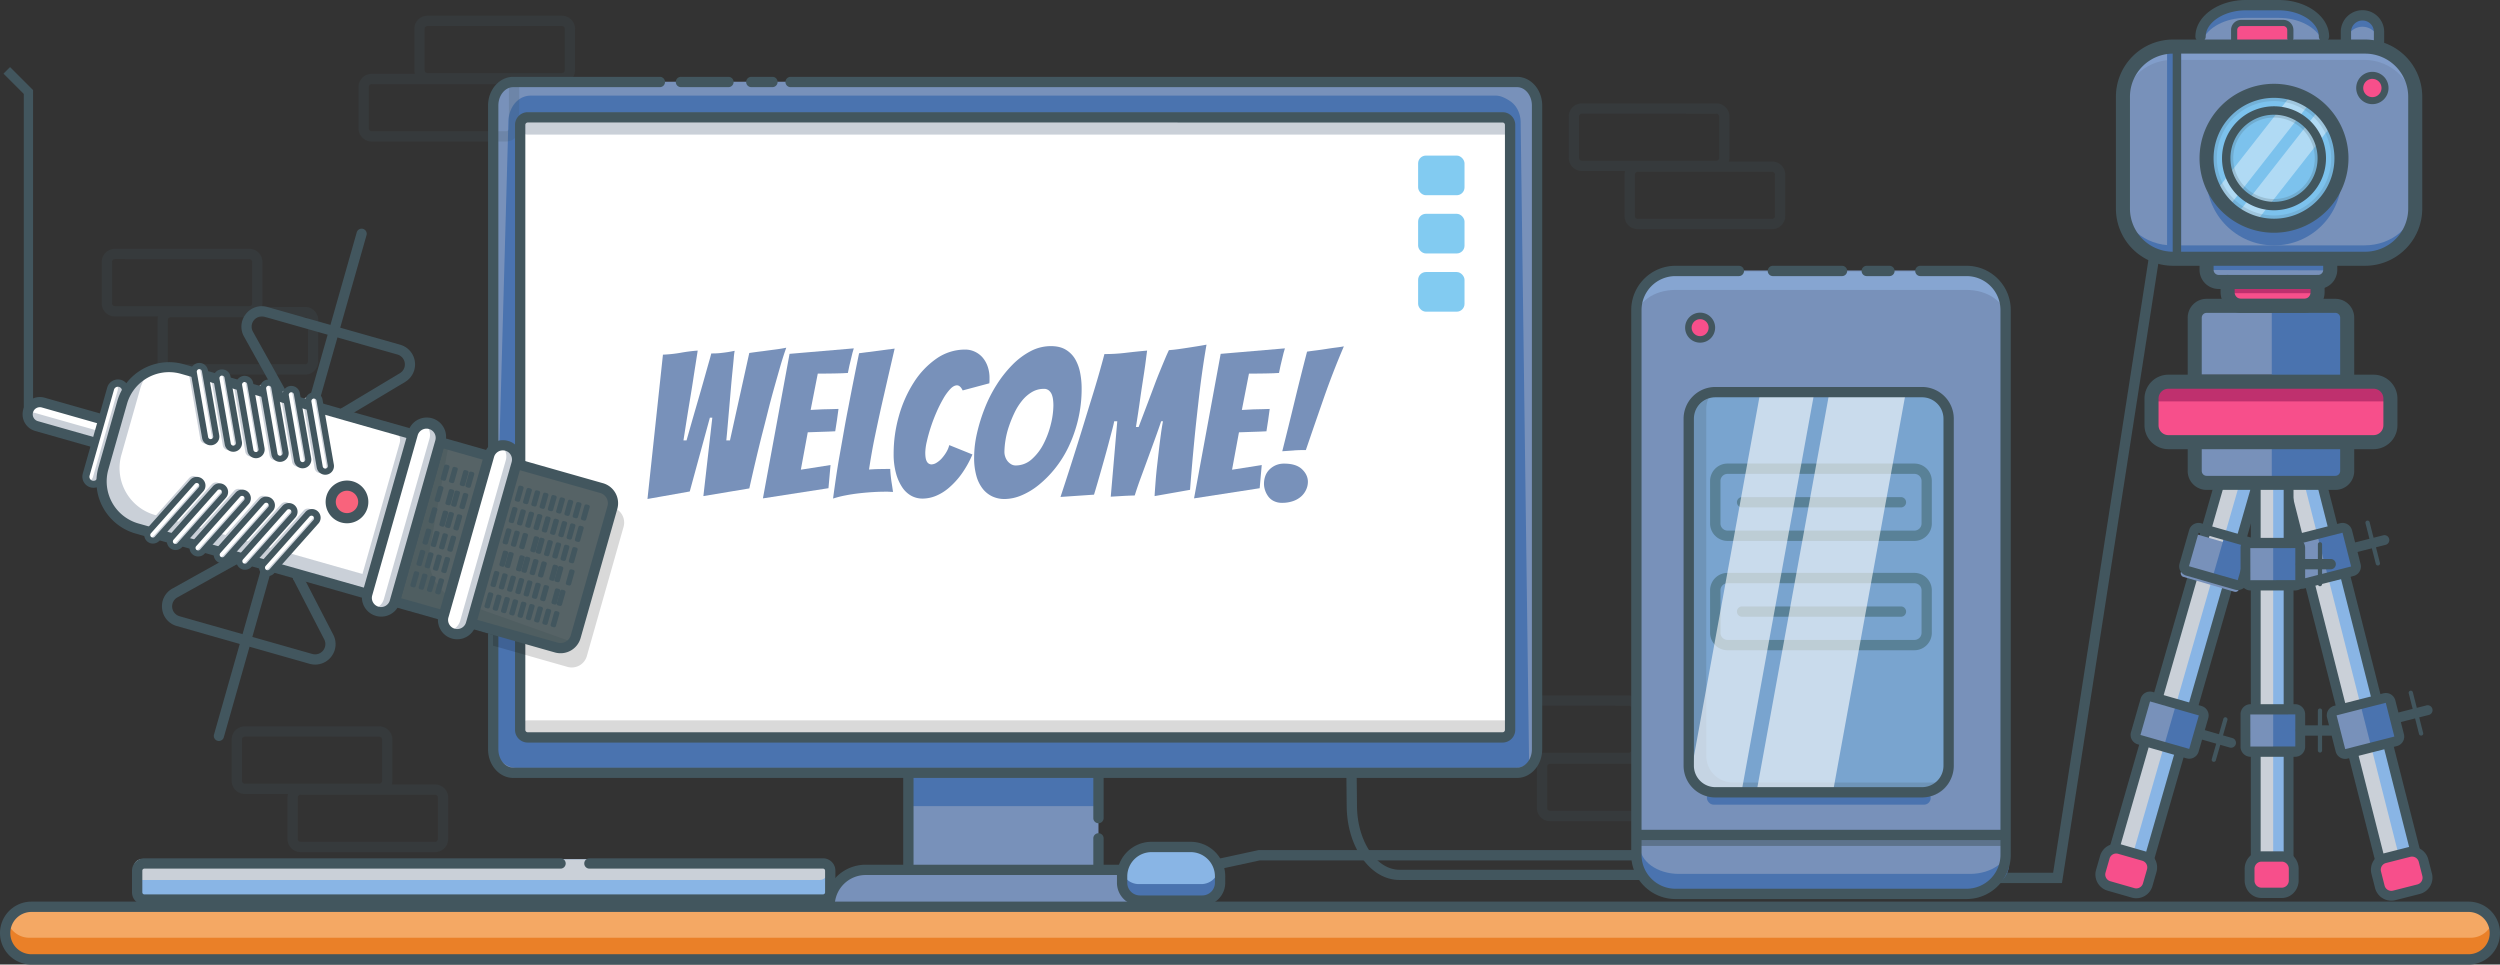 <svg xmlns="http://www.w3.org/2000/svg" viewBox="0 0 2424 935.22"><rect x="0" y="0" width="2424" height="935.22" fill="#333333" stroke="none"/><defs><style>.cls-1,.cls-12,.cls-13,.cls-22{fill:#42565e;}.cls-2{fill:#7891ba;}.cls-3{fill:#4a73af;}.cls-4{fill:#f74f8b;}.cls-5{fill:#cad0d8;}.cls-6{fill:#89b5e5;}.cls-7{fill:#891253;}.cls-22,.cls-7{opacity:0.5;}.cls-8{fill:#8fb0e2;}.cls-10,.cls-24,.cls-8{opacity:0.4;}.cls-24,.cls-9{fill:#7cc2ed;}.cls-11{fill:#fff;}.cls-12,.cls-15{opacity:0.15;}.cls-13,.cls-14{opacity:0.2;}.cls-15{fill:#050505;}.cls-16{fill:#86a5d1;}.cls-17{fill:#f4a864;}.cls-18{fill:#ea8028;}.cls-19{fill:#566366;}.cls-20{fill:#4b5b5e;opacity:0.6;}.cls-21{fill:#f9637c;}.cls-23{fill:#82cbf1;}.cls-25{opacity:0.6;}</style></defs><title>Asset 720</title><g id="Layer_2" data-name="Layer 2"><g id="Layer_1-2" data-name="Layer 1"><path class="cls-1" d="M1999.28,856.22H1872a5,5,0,0,1,0-10h118.72l92.34-593.77a5,5,0,0,1,9.88,1.54Z"/><path class="cls-2" d="M2274.61,42V32.16a16,16,0,1,1,32.1,0V42"/><path class="cls-3" d="M2306.71,32.16V42a16,16,0,1,0-32.1,0V32.16a16,16,0,1,1,32.1,0Z"/><path class="cls-2" d="M2133.6,39.16h0c0-16.82,19.71-30.45,44-30.45h31.69c24.32,0,44,13.63,44,30.45h0"/><path class="cls-3" d="M2253.35,39.16h-1.8c-5.38-12.62-22.26-21.82-42.24-21.82h-31.68c-20,0-36.85,9.2-42.24,21.82h-1.8c0-16.83,19.72-30.46,44-30.46h31.68C2233.64,8.7,2253.35,22.33,2253.35,39.16Z"/><path class="cls-1" d="M2253.35,40.45a5,5,0,0,1-5-5c0-13.8-17.87-25.45-39-25.45h-31.69c-21.16,0-39,11.66-39,25.45a5,5,0,0,1-10,0c0-19.55,22-35.45,49-35.45h31.69c27,0,49,15.9,49,35.45A5,5,0,0,1,2253.35,40.45Z"/><path class="cls-1" d="M2306.71,45.8a5,5,0,0,1-5-5V30.93a11,11,0,0,0-22.1,0V40.8a5,5,0,1,1-10,0V30.93a21,21,0,0,1,42.1,0V40.8A5,5,0,0,1,2306.71,45.8Z"/><path class="cls-4" d="M2220.71,38.33v-8h0a6.79,6.79,0,0,0-6.79-6.79H2173a6.79,6.79,0,0,0-6.79,6.79h0v9.26"/><path class="cls-1" d="M2166.24,41.33a3,3,0,0,1-3-3V29.07a9.8,9.8,0,0,1,9.79-9.79h40.89a9.8,9.8,0,0,1,9.79,9.79v8a3,3,0,0,1-6,0v-8a3.79,3.79,0,0,0-3.79-3.79H2173a3.79,3.79,0,0,0-3.79,3.79v9.26A3,3,0,0,1,2166.24,41.33Z"/><rect class="cls-5" x="2258.86" y="443.96" width="35.22" height="400.1" rx="8" ry="8" transform="translate(-88.49 580.58) rotate(-14.26)"/><path class="cls-6" d="M2248.69,454.31,2343.15,826c1.13,4.45-5.59,10-15,12.4l-98.55-387.78a30.17,30.17,0,0,1,12.67-.71C2245.7,450.55,2248.13,452.08,2248.69,454.31Z"/><path class="cls-1" d="M2306.42,848.26l-100.9-397,43.38-11,100.9,397Zm-89.31-390.12,96.2,378.53,24.89-6.33L2242,451.81Z"/><rect class="cls-2" x="2222.87" y="516.4" width="58.7" height="43.25" rx="3.45" ry="3.45" transform="translate(-63.13 571.34) rotate(-14.26)"/><path class="cls-3" d="M2277.21,517.19l6.91,27.2a7.61,7.61,0,0,1-5.49,9.23l-21.48,5.46-10.65-41.92L2268,511.7A7.61,7.61,0,0,1,2277.21,517.19Z"/><path class="cls-1" d="M2231.93,570.91a9.49,9.49,0,0,1-9.17-7.14l-8.34-32.8a9.47,9.47,0,0,1,6.85-11.51L2269,507.31a9.49,9.49,0,0,1,11.52,6.85l8.34,32.8a9.47,9.47,0,0,1-6.85,11.51l-47.77,12.14A9.53,9.53,0,0,1,2231.93,570.91Zm39.39-54.4-47.69,12.19,8.38,32.72,47.63-12.17Zm8.38,32.72,1.17,4.62-1.17-4.62Z"/><path class="cls-1" d="M2280.86,536.31a4.77,4.77,0,0,1-1.17-9.39l30.89-7.85a4.77,4.77,0,1,1,2.35,9.24L2282,536.16A4.78,4.78,0,0,1,2280.86,536.31Z"/><path class="cls-1" d="M2305.58,548.29a2,2,0,0,1-2-1.54l-10-39.43a2,2,0,0,1,4-1l10,39.43a2,2,0,0,1-2,2.55Z"/><rect class="cls-2" x="2264.79" y="681.32" width="58.7" height="43.25" rx="3.45" ry="3.45" transform="translate(-102.46 586.74) rotate(-14.26)"/><path class="cls-3" d="M2319.13,682.12l6.91,27.2a7.61,7.61,0,0,1-5.49,9.23L2299.07,724l-10.65-41.92,21.48-5.46A7.61,7.61,0,0,1,2319.13,682.12Z"/><path class="cls-1" d="M2273.86,735.83a9.49,9.49,0,0,1-9.18-7.14l-8.34-32.8a9.47,9.47,0,0,1,6.85-11.51L2311,672.24a9.47,9.47,0,0,1,11.52,6.85l8.34,32.8A9.47,9.47,0,0,1,2324,723.4l-47.77,12.14A9.46,9.46,0,0,1,2273.86,735.83Zm39.37-54.4-47.69,12.19,8.38,32.72,47.63-12.17Zm8.38,32.72,1.17,4.62-1.17-4.62Z"/><path class="cls-1" d="M2322.77,701.24a4.77,4.77,0,0,1-1.17-9.39l30.89-7.85a4.77,4.77,0,1,1,2.35,9.24L2324,701.09A4.78,4.78,0,0,1,2322.77,701.24Z"/><path class="cls-1" d="M2347.5,713.21a2,2,0,0,1-2-1.54l-10-39.43a2,2,0,0,1,4-1l10,39.43a2,2,0,0,1-2,2.55Z"/><rect class="cls-4" x="2305" y="828.57" width="47.33" height="37.19" rx="8.45" ry="8.45" transform="translate(-136.92 599.69) rotate(-14.26)"/><path class="cls-1" d="M2318.63,873.3A16.31,16.31,0,0,1,2302.85,861l-3.49-13.73a16.28,16.28,0,0,1,11.77-19.78l23.56-6a16.28,16.28,0,0,1,19.79,11.77L2358,847a16.28,16.28,0,0,1-11.77,19.79l-23.56,6A16.26,16.26,0,0,1,2318.63,873.3Zm20.08-42.74a6.78,6.78,0,0,0-1.67.21l-23.56,6a6.74,6.74,0,0,0-4.87,8.19l3.49,13.73a6.75,6.75,0,0,0,8.19,4.87l23.56-6a6.74,6.74,0,0,0,4.87-8.19l-3.49-13.73a6.74,6.74,0,0,0-6.52-5.08Z"/><rect class="cls-5" x="2101.51" y="442.72" width="35.22" height="400.1" rx="8" ry="8" transform="translate(260.5 -561.11) rotate(16.06)"/><path class="cls-6" d="M2190.91,465,2084.83,833.51c-1.27,4.41-9.87,5.81-19.22,3.12l110.68-384.49a30.17,30.17,0,0,1,11.3,5.78C2190.22,460.24,2191.55,462.79,2190.91,465Z"/><path class="cls-1" d="M2084.88,846.59l-43-12.38,113.32-393.66,43,12.38Zm-31.21-18.91,24.68,7.1,108-375.32-24.68-7.1Z"/><rect class="cls-2" x="2122.34" y="517.42" width="58.7" height="43.25" rx="3.45" ry="3.45" transform="matrix(0.96, 0.28, -0.28, 0.96, 233.07, -574.17)"/><path class="cls-3" d="M2183.78,533.68l-7.76,27a7.61,7.61,0,0,1-9.4,5.2l-21.3-6.13,12-41.57,21.3,6.13A7.61,7.61,0,0,1,2183.78,533.68Z"/><path class="cls-1" d="M2169.75,572.13a9.51,9.51,0,0,1-2.63-.37l-47.37-13.64a9.47,9.47,0,0,1-6.48-11.72l9.36-32.52a9.48,9.48,0,0,1,11.72-6.48L2181.72,521a9.48,9.48,0,0,1,6.48,11.72l-9.36,32.52a9.49,9.49,0,0,1-9.09,6.86Zm0-9.54-1.32,4.58,1.32-4.58Zm-38-46L2122.43,549l47.26,13.54,9.34-32.46Z"/><path class="cls-1" d="M2210.32,561.49a4.77,4.77,0,0,1-1.32-.19l-30.63-8.82a4.77,4.77,0,0,1,2.64-9.17l30.63,8.82a4.77,4.77,0,0,1-1.32,9.35Z"/><path class="cls-1" d="M2193.61,575.12a2,2,0,0,1-2-2.61l11.25-39.09a2,2,0,0,1,3.93,1.13l-11.25,39.09A2,2,0,0,1,2193.61,575.12Z"/><rect class="cls-2" x="2075.27" y="680.95" width="58.7" height="43.25" rx="3.45" ry="3.45" transform="translate(276.47 -554.77) rotate(16.06)"/><path class="cls-3" d="M2136.71,697.21l-7.76,27a7.61,7.61,0,0,1-9.4,5.2l-21.3-6.13,12-41.57,21.3,6.13A7.61,7.61,0,0,1,2136.71,697.21Z"/><path class="cls-1" d="M2122.68,735.66a9.51,9.51,0,0,1-2.63-.37l-47.37-13.64a9.47,9.47,0,0,1-6.48-11.73l9.36-32.52a9.49,9.49,0,0,1,11.72-6.48l47.37,13.64a9.48,9.48,0,0,1,6.48,11.72l-9.36,32.52a9.49,9.49,0,0,1-9.09,6.86Zm0-9.54-1.32,4.58,1.32-4.58h0Zm-38-46-9.28,32.48,47.26,13.54,9.34-32.46Z"/><path class="cls-1" d="M2163.25,725a4.77,4.77,0,0,1-1.32-.19L2131.3,716a4.77,4.77,0,0,1,2.64-9.17l30.63,8.82a4.77,4.77,0,0,1-1.32,9.35Z"/><path class="cls-1" d="M2146.54,738.65a2,2,0,0,1-2-2.61l11.25-39.09a2,2,0,1,1,3.93,1.13l-11.25,39.09A2,2,0,0,1,2146.54,738.65Z"/><rect class="cls-4" x="2037.97" y="825.9" width="47.33" height="37.19" rx="8.45" ry="8.45" transform="translate(314.05 -537.34) rotate(16.06)"/><path class="cls-1" d="M2071.37,870.94a16.35,16.35,0,0,1-4.53-.64l-23.36-6.72a16.3,16.3,0,0,1-11.14-20.14l3.92-13.62a16.28,16.28,0,0,1,20.15-11.14l23.36,6.72a16.28,16.28,0,0,1,11.14,20.15L2087,859.16a16.3,16.3,0,0,1-15.62,11.78Zm-19.47-43.37a6.75,6.75,0,0,0-6.47,4.88l-3.92,13.62a6.75,6.75,0,0,0,4.61,8.34l23.36,6.72a6.74,6.74,0,0,0,8.34-4.61l3.92-13.62a6.74,6.74,0,0,0-4.61-8.34l-23.36-6.72A6.78,6.78,0,0,0,2051.9,827.58Z"/><rect class="cls-5" x="2186.17" y="459.69" width="31.86" height="379.19" rx="7.93" ry="7.93"/><path class="cls-6" d="M2220,468.56V832c0,4.35-7.13,7.88-15.93,7.88V460.68a26.22,26.22,0,0,1,11.27,2.3C2218.23,464.41,2220,466.38,2220,468.56Z"/><path class="cls-1" d="M2223.79,844.37h-41.4V455.19h41.4Zm-31.86-10h22.32V465.18h-22.32Z"/><rect class="cls-2" x="2177.9" y="525.78" width="53.1" height="40.99" rx="3.45" ry="3.45"/><path class="cls-3" d="M2231,533v26.6a7.05,7.05,0,0,1-6.87,7.2h-20.05v-41h20.05A7.05,7.05,0,0,1,2231,533Z"/><path class="cls-1" d="M2225.6,572.5h-43.69a9.72,9.72,0,0,1-9.47-9.92V531.44a9.72,9.72,0,0,1,9.47-9.92h43.69a9.72,9.72,0,0,1,9.47,9.92v31.13A9.72,9.72,0,0,1,2225.6,572.5Zm0-10v0Zm-.07-31.07-43.63.07.07,31.07,43.56-.07Z"/><path class="cls-1" d="M2259.84,552H2231a5,5,0,0,1,0-10h28.83a5,5,0,0,1,0,10Z"/><path class="cls-1" d="M2249.41,568.42a2.09,2.09,0,0,1-2-2.14V527.73a2,2,0,1,1,4.09,0v38.55A2.09,2.09,0,0,1,2249.41,568.42Z"/><rect class="cls-2" x="2177.9" y="687.05" width="53.1" height="40.99" rx="3.45" ry="3.45"/><path class="cls-3" d="M2231,694.25v26.6a7.05,7.05,0,0,1-6.87,7.2h-20.05v-41h20.05A7.05,7.05,0,0,1,2231,694.25Z"/><path class="cls-1" d="M2225.6,733.77h-43.69a9.72,9.72,0,0,1-9.47-9.92V692.72a9.72,9.72,0,0,1,9.47-9.93h43.69a9.72,9.72,0,0,1,9.47,9.93v31.13A9.72,9.72,0,0,1,2225.6,733.77Zm0-10v0Zm-.07-31.07-43.63.07.07,31.07,43.56-.07Z"/><path class="cls-1" d="M2259.84,713.28H2231a5,5,0,0,1,0-10h28.83a5,5,0,0,1,0,10Z"/><path class="cls-1" d="M2249.41,729.7a2.09,2.09,0,0,1-2-2.14V689a2,2,0,1,1,4.09,0v38.55A2.09,2.09,0,0,1,2249.41,729.7Z"/><rect class="cls-4" x="2181.19" y="830.45" width="42.81" height="35.24" rx="8.38" ry="8.38"/><path class="cls-1" d="M2212.49,870.69H2192.7c-9,0-16.28-7.65-16.28-17.05V842.51c0-9.4,7.3-17.05,16.28-17.05h19.79c9,0,16.28,7.65,16.28,17.05v11.13C2228.77,863,2221.47,870.69,2212.49,870.69Zm-19.79-35.24a6.91,6.91,0,0,0-6.74,7.06v11.13a6.91,6.91,0,0,0,6.74,7.06h19.79a6.91,6.91,0,0,0,6.74-7.06V842.51a6.91,6.91,0,0,0-6.74-7.06Z"/><rect class="cls-4" x="2087.7" y="368.75" width="231.63" height="58.59" rx="12" ry="12"/><path class="cls-7" d="M2318,389.19H2086.34a16.4,16.4,0,0,1,16.35-16.35h198.93A16.4,16.4,0,0,1,2318,389.19Z"/><path class="cls-2" d="M2275.84,432.79v24a11.48,11.48,0,0,1-11.45,11.45H2139.45A11.48,11.48,0,0,1,2128,456.77v-24"/><path class="cls-2" d="M2128,363.3V308a11.48,11.48,0,0,1,11.45-11.45H2264.4A11.48,11.48,0,0,1,2275.84,308V363.3"/><path class="cls-3" d="M2276.64,309.34v55.32h-73.92V297.9h62.47A11.48,11.48,0,0,1,2276.64,309.34Z"/><path class="cls-3" d="M2202.72,434.15h73.92v24a11.48,11.48,0,0,1-11.45,11.45h-62.47Z"/><line class="cls-3" x1="2202.72" y1="434.15" x2="2202.72" y2="364.66"/><path class="cls-2" d="M2139.47,250.89v8a11.75,11.75,0,0,0,11.75,11.75h96.4a11.75,11.75,0,0,0,11.75-11.75v-7.6"/><path class="cls-3" d="M2259.38,252.66v7.6a11.36,11.36,0,0,1-.16,1.93l-119.64-.41a11.18,11.18,0,0,1-.1-1.53v-8Z"/><path class="cls-4" d="M2158.55,273.37v10.05a13.11,13.11,0,0,0,13.11,13.11h61a13.11,13.11,0,0,0,13.11-13.11V273.37"/><rect class="cls-7" x="2161.28" y="276.1" width="87.2" height="8.18"/><rect class="cls-2" x="2061.81" y="44.47" width="283.41" height="205.74" rx="41.02" ry="41.02"/><path class="cls-8" d="M2341.13,98.52v8.18a48.6,48.6,0,0,0-48.6-48.6H2106.32a48.6,48.6,0,0,0-48.6,48.6V98.52a48.6,48.6,0,0,1,48.6-48.6h186.21A48.6,48.6,0,0,1,2341.13,98.52Z"/><path class="cls-3" d="M2057.72,212.54V196.16c0,23.06,21.76,41.75,48.6,41.75h186.21c26.84,0,48.6-18.69,48.6-41.75v16.39c0,23.06-21.76,41.75-48.6,41.75H2106.32C2079.48,254.3,2057.72,235.6,2057.72,212.54Z"/><circle class="cls-3" cx="2204.88" cy="172.54" r="65.4"/><path class="cls-1" d="M2247.63,280.19h-96.4a18.59,18.59,0,0,1-18.56-18.56v-8a6.81,6.81,0,1,1,13.63,0v8a4.94,4.94,0,0,0,4.94,4.94h96.4a4.94,4.94,0,0,0,4.94-4.94V254a6.81,6.81,0,1,1,13.63,0v7.6A18.59,18.59,0,0,1,2247.63,280.19Z"/><path class="cls-1" d="M2234,303.35h-61a20,20,0,0,1-19.92-19.92V273.37a6.81,6.81,0,1,1,13.63,0v10.05a6.31,6.31,0,0,0,6.3,6.3h61a6.31,6.31,0,0,0,6.3-6.3V273.37a6.81,6.81,0,1,1,13.63,0v10.05A20,20,0,0,1,2234,303.35Z"/><path class="cls-1" d="M2275.84,370.11a6.81,6.81,0,0,1-6.81-6.81V308a4.69,4.69,0,0,0-4.63-4.63H2139.45a4.7,4.7,0,0,0-4.63,4.63V363.3a6.81,6.81,0,1,1-13.63,0V308a18.28,18.28,0,0,1,18.26-18.26H2264.4A18.28,18.28,0,0,1,2282.65,308V363.3A6.81,6.81,0,0,1,2275.84,370.11Z"/><path class="cls-1" d="M2264.4,475H2139.45a18.28,18.28,0,0,1-18.26-18.26v-24a6.81,6.81,0,1,1,13.63,0v24a4.7,4.7,0,0,0,4.63,4.63H2264.4a4.69,4.69,0,0,0,4.63-4.63v-24a6.81,6.81,0,1,1,13.63,0v24A18.28,18.28,0,0,1,2264.4,475Z"/><path class="cls-1" d="M2301.39,435.52H2102.46a23.19,23.19,0,0,1-23.16-23.16V386.46a23.19,23.19,0,0,1,23.16-23.16h198.93a23.19,23.19,0,0,1,23.16,23.16v25.89A23.19,23.19,0,0,1,2301.39,435.52Zm-198.93-58.59a9.55,9.55,0,0,0-9.54,9.54v25.89a9.55,9.55,0,0,0,9.54,9.54h198.93a9.55,9.55,0,0,0,9.54-9.54V386.46a9.55,9.55,0,0,0-9.54-9.54Z"/><circle class="cls-9" cx="2204.88" cy="153.47" r="65.4"/><g class="cls-10"><path class="cls-11" d="M2241.92,97l-80.57,102.89a65.25,65.25,0,0,1-13.79-13.33l78.13-99.76A64.58,64.58,0,0,1,2241.92,97Z"/><path class="cls-11" d="M2260.17,122.38l-69.75,89.06a64.69,64.69,0,0,1-19.58-5.93l78.85-100.68A64.9,64.9,0,0,1,2260.17,122.38Z"/></g><path class="cls-1" d="M2204.88,225.68a72.21,72.21,0,1,1,72.21-72.21A72.3,72.3,0,0,1,2204.88,225.68Zm0-130.8a58.59,58.59,0,1,0,58.59,58.59A58.66,58.66,0,0,0,2204.88,94.88Z"/><path class="cls-12" d="M2204.88,224.32a70.85,70.85,0,1,1,70.85-70.85A70.93,70.93,0,0,1,2204.88,224.32Zm0-126.3a55.45,55.45,0,1,0,55.45,55.45A55.51,55.51,0,0,0,2204.88,98Z"/><path class="cls-1" d="M2204.88,203.88a50.41,50.41,0,1,1,50.41-50.41A50.47,50.47,0,0,1,2204.88,203.88Zm0-92.65a42.24,42.24,0,1,0,42.24,42.24A42.29,42.29,0,0,0,2204.88,111.23Z"/><path class="cls-13" d="M2204.88,201.16a47.69,47.69,0,1,1,47.69-47.69A47.74,47.74,0,0,1,2204.88,201.16Zm0-87.2a39.51,39.51,0,1,0,39.51,39.51A39.56,39.56,0,0,0,2204.88,114Z"/><circle class="cls-4" cx="2300.25" cy="86.7" r="12.26"/><path class="cls-1" d="M2300.25,101a15.67,15.67,0,1,1,15.67-15.67A15.69,15.69,0,0,1,2300.25,101Zm0-24.53a8.86,8.86,0,1,0,8.86,8.86A8.87,8.87,0,0,0,2300.25,76.49Z"/><path class="cls-3" d="M2108,255a6.81,6.81,0,0,1-6.81-6.81v-201a6.81,6.81,0,1,1,13.63,0v201A6.81,6.81,0,0,1,2108,255Z"/><path class="cls-1" d="M2293.21,257.7H2107a55.47,55.47,0,0,1-55.41-55.41V93.74A55.47,55.47,0,0,1,2107,38.33h186.21a55.47,55.47,0,0,1,55.41,55.41V202.29A55.47,55.47,0,0,1,2293.21,257.7ZM2107,52a41.83,41.83,0,0,0-41.79,41.78V202.29A41.83,41.83,0,0,0,2107,244.08h186.21A41.83,41.83,0,0,0,2335,202.29V93.74A41.83,41.83,0,0,0,2293.21,52Z"/><path class="cls-1" d="M2110.73,253.62a4.09,4.09,0,0,1-4.09-4.09v-201a4.09,4.09,0,0,1,8.18,0v201A4.09,4.09,0,0,1,2110.73,253.62Z"/><g class="cls-14"><path class="cls-1" d="M1664.13,165.84H1533.81a12.77,12.77,0,0,1-12.75-12.75V113a12.77,12.77,0,0,1,12.75-12.75h130.32A12.77,12.77,0,0,1,1676.88,113v40.12A12.77,12.77,0,0,1,1664.13,165.84Zm-130.32-55.62a2.76,2.76,0,0,0-2.75,2.75v40.12a2.76,2.76,0,0,0,2.75,2.75h130.32a2.76,2.76,0,0,0,2.75-2.75V113a2.76,2.76,0,0,0-2.75-2.75Z"/><path class="cls-1" d="M1718.25,222.22H1587.93a12.77,12.77,0,0,1-12.75-12.75V169.35a12.77,12.77,0,0,1,12.75-12.75h130.32A12.77,12.77,0,0,1,1731,169.35v40.12A12.77,12.77,0,0,1,1718.25,222.22Zm-130.32-55.62a2.76,2.76,0,0,0-2.75,2.75v40.12a2.76,2.76,0,0,0,2.75,2.75h130.32a2.76,2.76,0,0,0,2.75-2.75V169.35a2.76,2.76,0,0,0-2.75-2.75Z"/></g><g class="cls-14"><path class="cls-1" d="M1579.13,739.84H1448.81a12.77,12.77,0,0,1-12.75-12.75V687a12.77,12.77,0,0,1,12.75-12.75h130.32A12.77,12.77,0,0,1,1591.88,687v40.12A12.77,12.77,0,0,1,1579.13,739.84Zm-130.32-55.62a2.76,2.76,0,0,0-2.75,2.75v40.12a2.76,2.76,0,0,0,2.75,2.75h130.32a2.76,2.76,0,0,0,2.75-2.75V687a2.76,2.76,0,0,0-2.75-2.75Z"/><path class="cls-1" d="M1633.25,796.22H1502.93a12.77,12.77,0,0,1-12.75-12.75V743.35a12.77,12.77,0,0,1,12.75-12.75h130.32A12.77,12.77,0,0,1,1646,743.35v40.12A12.77,12.77,0,0,1,1633.25,796.22Zm-130.32-55.62a2.76,2.76,0,0,0-2.75,2.75v40.12a2.76,2.76,0,0,0,2.75,2.75h130.32a2.76,2.76,0,0,0,2.75-2.75V743.35a2.76,2.76,0,0,0-2.75-2.75Z"/></g><path class="cls-1" d="M1152,849.22a5,5,0,0,1-1.06-9.89l69.52-15.11H1621a5,5,0,0,1,0,10H1221.54l-68.48,14.89A5,5,0,0,1,1152,849.22Z"/><path class="cls-1" d="M1589.77,853.22H1357c-13.91,0-26.9-7.65-36.57-21.54-9.28-13.33-14.49-31-14.68-49.84l-.71-70.56a5,5,0,0,1,4.95-5h.05a5,5,0,0,1,5,5l.71,70.56c.34,33.9,18.84,61.49,41.24,61.49H1584.5l212.88-310.33a5,5,0,0,1,8.25,5.66Z"/><polygon class="cls-2" points="880.77 725.41 880.77 914.22 1065.08 914.22 1065.08 732.16 880.77 725.41"/><polygon class="cls-3" points="880.77 740.02 880.77 781.61 1065.08 781.61 1065.08 741.51 880.77 740.02"/><path class="cls-1" d="M1070.08,919.22H875.77v-199l194.31,7.11v65.88a5,5,0,0,1-10,0V737L885.77,730.6V909.22h174.31V812.88a5,5,0,1,1,10,0Z"/><path class="cls-2" d="M837.11,842.29h268.27a35,35,0,0,1,35,35v4.33a0,0,0,0,1,0,0H802.11a0,0,0,0,1,0,0v-4.33A35,35,0,0,1,837.11,842.29Z"/><path class="cls-1" d="M1147.63,887.75H799.35v-9.33a40,40,0,0,1,40-40h268.27a40,40,0,0,1,40,40Zm-338.26-10h328.26a30,30,0,0,0-30-29.33H839.35A30,30,0,0,0,809.36,877.75Z"/><path class="cls-2" d="M1490.12,102v624.2a22.8,22.8,0,0,1-22.8,22.8H500.8a22.76,22.76,0,0,1-22.8-22.8V102a22.75,22.75,0,0,1,2.25-9.89.07.07,0,0,1,0,0A22.83,22.83,0,0,1,496.8,79.57l.33-.05a22.17,22.17,0,0,1,3.67-.3h966.52a23.25,23.25,0,0,1,3.57.28h0A22.8,22.8,0,0,1,1490.12,102Z"/><rect class="cls-11" x="504.57" y="114.05" width="959.84" height="601.24" rx="7.33" ry="7.33"/><rect class="cls-11" x="506.98" y="114.05" width="959.84" height="601.24" rx="7.33" ry="7.33"/><rect class="cls-5" x="503.88" y="114.05" width="963.88" height="16.48" rx="7.33" ry="7.33"/><rect class="cls-15" x="503.88" y="698.44" width="963.88" height="16.48" rx="7.33" ry="7.33"/><path class="cls-3" d="M1474.43,118.29c-.11-8.08-3.7-15.58-9.57-19.8a40.35,40.35,0,0,0-8.1-4.47,17.56,17.56,0,0,0-6.67-1.31H514.68a19.46,19.46,0,0,0-12.33,4.35l-.2.16c-5.64,4.66-9,12.26-9.21,20.35l-.34,12.09L479.17,614V719.18a28.28,28.28,0,0,0,5,16.3c.17.25.34.48.53.72,4,5.11,9.74,8.33,16.12,8.33h968.41a19.52,19.52,0,0,0,11.91-4.14,4,4,0,0,0,1.43-3.19Zm-6.65,3.58v577c0,6.61-4.57,12-10.21,12h-945a6.54,6.54,0,0,1-5.17-2.67,2.54,2.54,0,0,1-.25-.33,8.9,8.9,0,0,1-1.83-5.52V121.36a5.11,5.11,0,0,0-.17-1.2,9.47,9.47,0,0,1-.3-2.36A8.92,8.92,0,0,1,506.9,112a6.57,6.57,0,0,1,2-1.62,6.1,6.1,0,0,1,3.46-1.08h945.8a3,3,0,0,1,2.55,1.75l.15.3A3.18,3.18,0,0,0,1463,113c2.88.53,3.82,3,3.82,7C1466.79,121.53,1468.38,120.67,1467.78,121.88Z"/><path class="cls-1" d="M1456.86,720H511.69a12.35,12.35,0,0,1-12.33-12.33V121.11a12.35,12.35,0,0,1,12.33-12.33h945.17a12.35,12.35,0,0,1,12.33,12.33V707.68A12.35,12.35,0,0,1,1456.86,720ZM511.69,118.77a2.34,2.34,0,0,0-2.33,2.33V707.68a2.34,2.34,0,0,0,2.33,2.33h945.17a2.34,2.34,0,0,0,2.33-2.33V121.11a2.34,2.34,0,0,0-2.33-2.33Z"/><path class="cls-1" d="M1470.89,754.29H497.66c-13.48,0-24.44-12.47-24.44-27.8V102.3c0-15.33,11-27.8,24.44-27.8H639.79a5,5,0,0,1,0,10H497.66c-8,0-14.44,8-14.44,17.8v624.2c0,9.82,6.48,17.8,14.44,17.8h973.23c8,0,14.44-8,14.44-17.8V102.3c0-9.82-6.48-17.8-14.44-17.8H766.57a5,5,0,0,1,0-10h704.31c13.48,0,24.44,12.47,24.44,27.8v624.2C1495.33,741.82,1484.37,754.29,1470.89,754.29Z"/><path class="cls-1" d="M748.95,84.5H728.48a5,5,0,0,1,0-10h20.47a5,5,0,0,1,0,10Z"/><path class="cls-1" d="M706.31,84.5H660.25a5,5,0,0,1,0-10h46.05a5,5,0,0,1,0,10Z"/><rect class="cls-2" x="1586.65" y="262.22" width="358" height="604" rx="37.88" ry="37.88"/><path class="cls-3" d="M1948,820.22v17.89c0,15-17,27.11-37.88,27.11H1627.88c-20.92,0-37.88-12.14-37.88-27.11V820.22c0,15,17,27.11,37.88,27.11h282.24C1931,847.32,1948,835.19,1948,820.22Z"/><path class="cls-16" d="M1586.65,308.22V290.32c0-15,17-27.11,37.88-27.11h282.24c20.92,0,37.88,12.14,37.88,27.11v17.89c0-15-17-27.11-37.88-27.11H1624.53C1603.61,281.11,1586.65,293.24,1586.65,308.22Z"/><rect class="cls-17" x="5" y="881.22" width="2414" height="51" rx="25.5" ry="25.5"/><path class="cls-18" d="M2419,901.72a26.72,26.72,0,0,1-6.81,18,22.22,22.22,0,0,1-16.44,7.47H28.26C15.41,927.22,5,915.8,5,901.72a27.54,27.54,0,0,1,1.5-9c3.31,9.64,11.81,16.5,21.76,16.5H2395.74a22.22,22.22,0,0,0,16.44-7.47,25.88,25.88,0,0,0,5.32-9A27.54,27.54,0,0,1,2419,901.72Z"/><path class="cls-1" d="M2393.5,935.22H30.5a30.5,30.5,0,0,1,0-61h2363a30.5,30.5,0,0,1,0,61Zm-2363-51a20.5,20.5,0,0,0,0,41h2363a20.5,20.5,0,0,0,0-41Z"/><circle class="cls-4" cx="1648.45" cy="318.97" r="11.38"/><path class="cls-1" d="M1648.45,332.25A14.55,14.55,0,1,1,1663,317.7,14.56,14.56,0,0,1,1648.45,332.25Zm0-22.77a8.22,8.22,0,1,0,8.22,8.22A8.23,8.23,0,0,0,1648.45,309.48Z"/><path class="cls-1" d="M1906.77,871.72H1624.52a42.93,42.93,0,0,1-42.88-42.88V300.59a42.93,42.93,0,0,1,42.88-42.88H1686a5,5,0,0,1,0,10h-61.48a32.92,32.92,0,0,0-32.88,32.88V828.84a32.91,32.91,0,0,0,32.88,32.88h282.25a32.91,32.91,0,0,0,32.88-32.88V300.59a32.92,32.92,0,0,0-32.88-32.88H1862a5,5,0,0,1,0-10h44.77a42.93,42.93,0,0,1,42.88,42.88V828.84A42.93,42.93,0,0,1,1906.77,871.72Z"/><path class="cls-1" d="M1832,267.72h-22a5,5,0,0,1,0-10h22a5,5,0,0,1,0,10Z"/><path class="cls-1" d="M1786,267.72h-67a5,5,0,0,1,0-10h67a5,5,0,0,1,0,10Z"/><path class="cls-15" d="M604.63,510.79,569,636.12a15.21,15.21,0,0,1-18.8,10.48L507,634.32l-1.67-.48-.74-.21-.22-.06-25.18-7.16-1-.27-.21-.06V615.57l-18.37-5.22a18.74,18.74,0,0,1-8.94,8L428,611.88a18.79,18.79,0,0,1-3.41-11.48l-28.23-8,1.35-4.75h0l1.35-4.74,14.11-49.64,3.12-11L422.64,500v0l.29-1L426,488l11.52-40.53,27.71,7.88L470,456.7l4.74,1.35L478,459l.21.06,5.22,1.49,2.72.77,5.69,1.62,1.9.54,2.84.8,4.75,1.35,3,.86.22.06.74.21,1.67.48,82.08,23.33,4.76,1.35.32.09a15.23,15.23,0,0,1,10.49,18.81Z"/><g class="cls-14"><path class="cls-1" d="M367.7,769.84H237.38a12.77,12.77,0,0,1-12.75-12.75V717a12.77,12.77,0,0,1,12.75-12.75H367.7A12.77,12.77,0,0,1,380.45,717v40.12A12.77,12.77,0,0,1,367.7,769.84ZM237.38,714.22a2.76,2.76,0,0,0-2.75,2.75v40.12a2.76,2.76,0,0,0,2.75,2.75H367.7a2.76,2.76,0,0,0,2.75-2.75V717a2.76,2.76,0,0,0-2.75-2.75Z"/><path class="cls-1" d="M421.82,826.22H291.5a12.77,12.77,0,0,1-12.75-12.75V773.35a12.77,12.77,0,0,1,12.75-12.75H421.82a12.77,12.77,0,0,1,12.75,12.75v40.12A12.77,12.77,0,0,1,421.82,826.22ZM291.5,770.59a2.76,2.76,0,0,0-2.75,2.75v40.12a2.76,2.76,0,0,0,2.75,2.75H421.82a2.76,2.76,0,0,0,2.75-2.75V773.35a2.76,2.76,0,0,0-2.75-2.75Z"/></g><g class="cls-14"><path class="cls-1" d="M241.7,306.84H111.38a12.77,12.77,0,0,1-12.75-12.75V254a12.77,12.77,0,0,1,12.75-12.75H241.7A12.77,12.77,0,0,1,254.45,254v40.12A12.77,12.77,0,0,1,241.7,306.84ZM111.38,251.22a2.76,2.76,0,0,0-2.75,2.75v40.12a2.76,2.76,0,0,0,2.75,2.75H241.7a2.76,2.76,0,0,0,2.75-2.75V254a2.76,2.76,0,0,0-2.75-2.75Z"/><path class="cls-1" d="M295.82,363.22H165.5a12.77,12.77,0,0,1-12.75-12.75V310.35a12.77,12.77,0,0,1,12.75-12.75H295.82a12.77,12.77,0,0,1,12.75,12.75v40.12A12.77,12.77,0,0,1,295.82,363.22ZM165.5,307.59a2.76,2.76,0,0,0-2.75,2.75v40.12a2.76,2.76,0,0,0,2.75,2.75H295.82a2.76,2.76,0,0,0,2.75-2.75V310.35a2.76,2.76,0,0,0-2.75-2.75Z"/></g><g class="cls-14"><path class="cls-1" d="M544.82,80.84H414.5a12.77,12.77,0,0,1-12.75-12.75V28A12.77,12.77,0,0,1,414.5,15.22H544.82A12.77,12.77,0,0,1,557.57,28V68.09A12.77,12.77,0,0,1,544.82,80.84ZM414.5,25.22A2.76,2.76,0,0,0,411.75,28V68.09a2.76,2.76,0,0,0,2.75,2.75H544.82a2.76,2.76,0,0,0,2.75-2.75V28a2.76,2.76,0,0,0-2.75-2.75Z"/><path class="cls-1" d="M490.7,137.22H360.38a12.77,12.77,0,0,1-12.75-12.75V84.35a12.77,12.77,0,0,1,12.75-12.75H490.7a12.77,12.77,0,0,1,12.75,12.75v40.12A12.77,12.77,0,0,1,490.7,137.22ZM360.38,81.59a2.76,2.76,0,0,0-2.75,2.75v40.12a2.76,2.76,0,0,0,2.75,2.75H490.7a2.76,2.76,0,0,0,2.75-2.75V84.35a2.76,2.76,0,0,0-2.75-2.75Z"/></g><path class="cls-11" d="M48.84,372H72.51a0,0,0,0,1,0,0v66.55A7.41,7.41,0,0,1,65.1,446H56.25a7.41,7.41,0,0,1-7.41-7.41V372a0,0,0,0,1,0,0Z" transform="translate(470.69 462.47) rotate(105.87)"/><path class="cls-5" d="M94.23,429.82l-59.76-17a11.83,11.83,0,0,1-8.15-14.62l71.14,20.22Z"/><path class="cls-1" d="M22.53,397.14A16.78,16.78,0,0,1,43.24,385.6l64.5,18.33-9.17,32.25-64.5-18.33A16.78,16.78,0,0,1,22.53,397.14Zm73,13.58-55-15.64a6.9,6.9,0,1,0-3.77,13.28l55,15.64Z"/><path class="cls-1" d="M234.79,311.44a20.11,20.11,0,0,1,3.61-7,19.5,19.5,0,0,1,20.95-6.76l128.71,36.58a19.81,19.81,0,0,1,4.76,36.05l-56.11,33.62a4.93,4.93,0,0,1-5.07-8.46l56.11-33.62a9.95,9.95,0,0,0-2.39-18.1L256.65,307.18a9.95,9.95,0,0,0-11.41,14.41l32.44,58.21a4.93,4.93,0,1,1-8.61,4.8l-32.44-58.21A19.54,19.54,0,0,1,234.79,311.44Z"/><path class="cls-1" d="M157.78,582.39a19.53,19.53,0,0,1,9.43-11.75l58.21-32.44a4.93,4.93,0,0,1,4.8,8.61L172,579.25a9.95,9.95,0,0,0,2.12,18.26l128.71,36.58A9.95,9.95,0,0,0,314.4,620l-30-58.1a4.93,4.93,0,0,1,8.76-4.53l30,58.1a19.81,19.81,0,0,1-23,28.16L171.44,607a19.5,19.5,0,0,1-14.26-16.77A20.11,20.11,0,0,1,157.78,582.39Z"/><path class="cls-1" d="M284,558.14a4.93,4.93,0,0,1,3.54-3.44l152.27-38.34L330.48,403.67a4.93,4.93,0,1,1,7.08-6.87l121.23,125L290,564.26a4.93,4.93,0,0,1-5.95-6.13Z"/><path class="cls-1" d="M103.44,420.75l168.83-42.51a4.93,4.93,0,0,1,2.41,9.56L122.41,426.15,231.75,538.84a4.93,4.93,0,0,1-7.08,6.87Z"/><path class="cls-1" d="M207.51,712.18,345.89,225.31a4.93,4.93,0,1,1,9.49,2.7L217,714.87a4.93,4.93,0,1,1-9.49-2.7Z"/><path class="cls-11" d="M379.91,582.56l-250-71.06a46,46,0,0,1-4.58-1.56q-1.12-.44-2.2-.93a47.86,47.86,0,0,1-5.18-2.77c-.66-.4-1.31-.83-2-1.27l-.94-.67A47.49,47.49,0,0,1,109,499q-.8-.83-1.55-1.67c-.75-.86-1.48-1.73-2.16-2.63s-1.34-1.84-2-2.78a47.16,47.16,0,0,1-5.94-38.85l18.1-63.67c.11-.39.23-.78.35-1.17.06-.21.13-.41.2-.62s.17-.53.26-.78c.31-.9.64-1.79,1-2.66q.25-.61.53-1.2c.16-.38.34-.75.51-1.11.56-1.17,1.16-2.32,1.81-3.42.2-.33.4-.68.6-1s.23-.39.36-.57.39-.6.58-.89.46-.68.7-1,.54-.76.82-1.13q1.19-1.57,2.49-3c.32-.37.65-.72,1-1.06l.81-.83c.3-.31.62-.61.94-.91l.94-.86,1-.85c.62-.53,1.27-1,1.92-1.55l.1-.07c.67-.51,1.36-1,2.05-1.48.37-.25.74-.5,1.12-.73l1.09-.67c.36-.23.74-.44,1.11-.65l1.13-.62c.39-.21.76-.4,1.15-.59l1.16-.55c.39-.19.78-.35,1.18-.53a47,47,0,0,1,31.55-2l250,71.06Z"/><rect class="cls-11" x="51.77" y="413.2" width="101.43" height="14.79" rx="7.4" ry="7.4" transform="translate(-330.1 404.19) rotate(-74.13)"/><path class="cls-5" d="M85.2,468.41a7.35,7.35,0,0,1-1.95-.87,7.4,7.4,0,0,0,7-5.38L114,378.82a7.37,7.37,0,0,0-.65-5.62,7.47,7.47,0,0,0-2.49-2.64A7.4,7.4,0,0,1,118,380L94.34,463.31A7.4,7.4,0,0,1,85.2,468.41Z"/><path class="cls-1" d="M80.21,459.3,103.9,376a10.85,10.85,0,1,1,20.87,5.93l-23.69,83.34a10.85,10.85,0,0,1-20.87-5.93ZM118.13,380a3.94,3.94,0,1,0-7.59-2.16L86.85,461.19a3.94,3.94,0,0,0,7.59,2.16Z"/><path class="cls-5" d="M185,531.36a5.43,5.43,0,0,0,1.32.87,5.47,5.47,0,0,1,.56-6.51l42.52-47.84a5.45,5.45,0,0,1,3.76-1.83,5.52,5.52,0,0,1,2.63.5,5.47,5.47,0,0,0-8.73-.75l-42.52,47.84A5.46,5.46,0,0,0,185,531.36Z"/><path class="cls-5" d="M163.23,525.15a5.43,5.43,0,0,0,1.32.87,5.47,5.47,0,0,1,.56-6.51l42.52-47.84a5.45,5.45,0,0,1,3.76-1.83,5.52,5.52,0,0,1,2.63.5,5.47,5.47,0,0,0-8.73-.75l-42.52,47.84A5.46,5.46,0,0,0,163.23,525.15Z"/><path class="cls-5" d="M141.41,519a5.43,5.43,0,0,0,1.32.87,5.47,5.47,0,0,1,.56-6.51l42.52-47.84a5.45,5.45,0,0,1,3.76-1.83,5.52,5.52,0,0,1,2.63.5,5.47,5.47,0,0,0-8.73-.75L141,511.24A5.46,5.46,0,0,0,141.41,519Z"/><path class="cls-5" d="M252.39,550.5a5.43,5.43,0,0,0,1.32.87,5.47,5.47,0,0,1,.56-6.51L296.79,497a5.45,5.45,0,0,1,3.76-1.83,5.52,5.52,0,0,1,2.63.5,5.47,5.47,0,0,0-8.73-.75l-42.52,47.84A5.46,5.46,0,0,0,252.39,550.5Z"/><path class="cls-5" d="M230.58,544.3a5.43,5.43,0,0,0,1.32.87,5.47,5.47,0,0,1,.56-6.51L275,490.81a5.45,5.45,0,0,1,3.76-1.83,5.52,5.52,0,0,1,2.63.5,5.47,5.47,0,0,0-8.73-.75l-42.52,47.84A5.46,5.46,0,0,0,230.58,544.3Z"/><path class="cls-5" d="M208.76,538.1a5.43,5.43,0,0,0,1.32.87,5.47,5.47,0,0,1,.56-6.51l42.52-47.84a5.45,5.45,0,0,1,3.76-1.83,5.52,5.52,0,0,1,2.63.5,5.47,5.47,0,0,0-8.73-.75L208.3,530.38A5.46,5.46,0,0,0,208.76,538.1Z"/><path class="cls-5" d="M298.49,384.7a5.43,5.43,0,0,1,1.58,0,5.47,5.47,0,0,0-2.94,5.83l11,63.05a5.45,5.45,0,0,0,2.24,3.53,5.52,5.52,0,0,0,2.5,1,5.47,5.47,0,0,1-7.82-4l-11-63.05A5.46,5.46,0,0,1,298.49,384.7Z"/><path class="cls-5" d="M276.68,378.5a5.43,5.43,0,0,1,1.58,0,5.47,5.47,0,0,0-2.94,5.83l11,63.05a5.45,5.45,0,0,0,2.24,3.53,5.52,5.52,0,0,0,2.5,1,5.47,5.47,0,0,1-7.82-4l-11-63.05A5.46,5.46,0,0,1,276.68,378.5Z"/><path class="cls-5" d="M254.86,372.29a5.43,5.43,0,0,1,1.58,0,5.47,5.47,0,0,0-2.94,5.83l11,63.05a5.45,5.45,0,0,0,2.24,3.53,5.52,5.52,0,0,0,2.5,1,5.47,5.47,0,0,1-7.82-4l-11-63.05A5.46,5.46,0,0,1,254.86,372.29Z"/><path class="cls-19" d="M539.34,627.87l-156.57-44.5,43.95-154.62,156.57,44.5a15.22,15.22,0,0,1,10.48,18.81L558.14,617.39A15.22,15.22,0,0,1,539.34,627.87Z"/><path class="cls-20" d="M540.28,628.14l-156.57-44.5L427.66,429l7.37,2.09L416.71,533a45.35,45.35,0,0,0,29.4,50.75L556.32,623A15.23,15.23,0,0,1,540.28,628.14Z"/><path class="cls-5" d="M341.5,569.82a16.15,16.15,0,0,1-3.66-1.54c5.87.19,11.09-3,12.53-8l37.18-130.81a10.74,10.74,0,0,0-1.64-9,14.66,14.66,0,0,0-4.8-4.4,16.14,16.14,0,0,1,3.93.62,15.22,15.22,0,0,1,8.46,5.94,10.74,10.74,0,0,1,1.64,9L358,562.43C356.2,568.59,348.83,571.9,341.5,569.82Z"/><path class="cls-5" d="M231.28,368.67a5.43,5.43,0,0,1,1.58,0,5.47,5.47,0,0,0-2.94,5.83l11,63.05a5.45,5.45,0,0,0,2.24,3.53,5.52,5.52,0,0,0,2.5,1,5.47,5.47,0,0,1-7.82-4l-11-63.05A5.46,5.46,0,0,1,231.28,368.67Z"/><path class="cls-5" d="M209.47,362.47a5.43,5.43,0,0,1,1.58,0,5.47,5.47,0,0,0-2.94,5.83l11,63.05a5.45,5.45,0,0,0,2.24,3.53,5.52,5.52,0,0,0,2.5,1,5.47,5.47,0,0,1-7.82-4l-11-63.05A5.46,5.46,0,0,1,209.47,362.47Z"/><path class="cls-5" d="M187.65,356.27a5.43,5.43,0,0,1,1.58,0,5.47,5.47,0,0,0-2.94,5.83l11,63.05a5.45,5.45,0,0,0,2.24,3.53,5.52,5.52,0,0,0,2.5,1,5.47,5.47,0,0,1-7.82-4l-11-63.05A5.46,5.46,0,0,1,187.65,356.27Z"/><path class="cls-5" d="M382.76,583.37l-250-71.06a47.27,47.27,0,0,1-32.55-58.4l18.1-63.67a47.16,47.16,0,0,1,26.85-30.53,47.09,47.09,0,0,0-9.33,17.57l-18.1,63.67a47.27,47.27,0,0,0,32.55,58.4l237.21,67.42Z"/><path class="cls-1" d="M307.14,397.73l-.57,2,1,.27Zm-32.46-9.92-1.85.47-1.64.41-1.84.46,2,.58,1.81.51,2.16.62-.54-3.08ZM265,545.86l.76-.86-.48-.13Zm-33.69-10.65-1.71-.49L227,534l1.69,1.75,1.13,1.16,1.46,1.51.42.43a3.17,3.17,0,0,1,.3.34,4.92,4.92,0,0,1,.41-.52l2.22-2.5-1.08-.31Zm353.28-66.7L507,446.44l-.7-.2-1-.27-.74-.21-.22-.07-3-.85L498.5,444l-2.34-.67-5.25-1.49-6.91-2-2.62-.75-3.17-.9-.21-.06-1.81-.51-4.93-1.4-39-11.08-4.23-1.2-.71-.2-2.84-.81-2.34-.67-5.25-1.49-9.52-2.71s0,0,0,0l-5.19-1.47-4.93-1.4-53.88-15.32h0l-3.83-1.09-8.62-2.45-.33-.09h0l-17.19-4.89-3.16-.9-1-.27-.28-.08-1.91-.55-1.42-.4-3.67-1-2.21-.63-.63-.18L297.7,387l-1.41-.4-.81-.24h0l-4-1.14-3.15-.9-1.25-.35-1.92-.55-1.42-.4-3.66-1-1.8-.51-.1,0h0l-.94-.27-1.31-.37-1.54-.44-.68-.2h0l-4.16-1.18-3.16-.9-1.09-.31-.16,0-1.91-.55-1.43-.4-3.66-1-2.84-.81-1.18-.33-1.68-.48h0l-.54-.15-6.21-1.76-3.22-.92-1.36-.39h0l-4.28-1.21-3.18-.91-3.17-.9-6.74-1.91-3.2-.91h0l-1.36-.39-4.3-1.23s0,0,0,0l-3.17-.9-3.16-.9-6.74-1.91-3.22-.92-1.36-.39h0l-.54-.15-3.74-1.06-3.18-.91-3.17-.9-8.45-2.4a51.69,51.69,0,0,0-20.25-1.64,52.44,52.44,0,0,0-35.55,20.22c-.72.93-1.4,1.89-2.06,2.88s-1.3,2.05-1.9,3.12c-.06.1-.12.2-.17.3a51.87,51.87,0,0,0-4.57,11.07l-9,31.57-.32,1.13-8.8,31a52.14,52.14,0,0,0-2,12.43v.21c0,1.3,0,2.6,0,3.89s.15,2.37.28,3.55a52.28,52.28,0,0,0,37.6,44.42l8.5,2.42,3.2.91,2.86.81,4.42,1.26h0l1.39.39h0l3.22.92,6.85,1.95,3.19.9,2.87.82,4.41,1.26s0,0,0,0l1.4.39L177,530l6.86,1.95,3.19.91,2.87.81,4.41,1.26h0l1.39.39h0l3.22.92,8.33,2.37,3.2.91,2.86.81,4.43,1.26,1,.29.35.11,2.67.75.56.16,6.85,2,2.48.7.14.05h0l.56.16,2.86.81,4.43,1.26,1.39.39h0l3.22.92,6.86,1.95,2,.56,1.23.35,2.86.81,4.43,1.26,1,.28.42.12,3.23.91,17.6,5h.06l10,2.85h0l2.59.74h0l54,15.37,4.94,1.4,5.18,1.47,9.54,2.71,5.23,1.49s0,0,0,0l2.35.67,2.84.81.66.19h0l.11,0,4.12,1.17,10.74,3.06,28.23,8,4.94,1.4,5.18,1.47,9.54,2.71,5.23,1.49,2.36.67,2.84.81,4.93,1.4L478,615.57l.21.06,1,.27,25.18,7.16.22.06.74.21,1.67.48,31,8.81a20.19,20.19,0,0,0,24.91-13.88l35.48-124.82.14-.51A20.18,20.18,0,0,0,584.63,468.51ZM589,490.72,553.4,616a10.23,10.23,0,0,1-3.06,4.88,10.34,10.34,0,0,1-9.66,2.21L507,613.55l-1.67-.47-.74-.21-.22-.06-25-7.09-1.19-.34-.21-.06L462.84,601l-4.74-1.35-2.85-.81-1.9-.54-5.69-1.62-11.38-3.23-4.74-1.35-4.75-1.35-27.71-7.88L388.85,580l-3.79-1.08-1-.27-2.85-.81-1.89-.54h0l-5.69-1.62-11.38-3.23-4.74-1.35-4.75-1.35-1.3-.37-7.59-2.16-30.8-8.76h0l-19-5.39h0l-20.58-5.84-3.16-.9-1.25-.36-1.91-.54L265.8,545l-.48-.13-3.44-1-3.17-.9-2.22-.63-.66-.19-.27-.08-2.39-.68-1.58-.45-3.16-.89-1.24-.36-1.92-.54-1.43-.41-3.91-1.11-3.17-.9h0l-2.07-.59-1.08-.31-2.25-.64-1.71-.49L227,534h0l-.56-.16-1.25-.36-1.91-.54-1.43-.41L218,531.41l-3.17-.9-1.94-.55-1.21-.35-2.12-.6-1.47-.42-1.86-.53-3.16-.9-1.26-.35-1.9-.54-1.43-.41-3.92-1.12-3.16-.89h0l-2.21-.63h0l-.93-.27-2.39-.68-1.58-.45-3.16-.9-1.25-.35-1.91-.54-1.42-.41-3.92-1.11h0l-3.16-.9h0l-2.06-.59h0l-1.08-.31-2.26-.64-1.7-.49-3.16-.9-1.26-.35-1.9-.54-1.42-.41-3.93-1.12-3.16-.89h0l-1.93-.56-1.22-.34-2.12-.61h0l-8.07-2.29a42.4,42.4,0,0,1-29.16-52.31l7.25-25.48h0l3.43-12.08,7.42-26.1a42.1,42.1,0,0,1,16.12-22.86,0,0,0,0,0,0,0,42.29,42.29,0,0,1,36.18-6.28l8.23,2.34,2,.57,1.32.38,1.85.52,3.15.9,3.93,1.12,1.43.4,1.91.55,1.24.35,3.17.9,1.8.51,2.16.62,1.18.33,2,.56,3.16.9,3.93,1.12,1.42.4,1.92.55,1.24.35,3.16.9,1.67.47,2.29.65,1,.3,2.12.6,3.15.9,3.93,1.12,1.43.4,1.9.54h0l1.24.36,3.17.9,2.85.81,1,.28,2,.58,1.32.37,1.84.53,3.16.89,3.92,1.12,1.43.41,1.91.54,1.25.35,1.13.32h0l2,.58,1.81.51,2.16.62,1.18.33,2,.57,3.17.9,3.92,1.11,1.42.4,1.92.55,1.25.35,3.15.9,1.68.48,2.08.59.21.06,1,.3h0l2.11.6,3.16.89,3,.85,1,.27,1.42.41,1.91.54,1.25.35,3.16.9,19,5.41,19,5.4h0l33.76,9.59,7,2,.59.17h0l4.14,1.18,4.74,1.35,11.39,3.23,5.68,1.62h0l1.89.54h0l2.84.81,1,.27,3.79,1.08h0l4,1.15,33.9,9.63,4.74,1.35,4.74,1.35.47.13.21.06,5.51,1.56,5.2,1.48,5.69,1.62,1.9.54,2.84.81,4.75,1.35.25.07.22.06.74.21,1.67.48L581.93,478a10.29,10.29,0,0,1,7.13,12.54A1.17,1.17,0,0,1,589,490.72ZM233.6,535.85l-2.25-.64-1.71-.49L227,534h0l1.7,1.75,1.13,1.16,1.46,1.51.42.43a3.17,3.17,0,0,1,.3.34,4.92,4.92,0,0,1,.41-.52l2.22-2.5Zm31.72,9-.28,1,.76-.86Zm9.48-157.09-.12,0-1.85.47-1.64.41-1.84.46,2,.58,1.81.51,2.16.62Zm32.34,9.95-.57,2,1,.27Z"/><path class="cls-1" d="M378,582,422,427.4a4.93,4.93,0,1,1,9.49,2.7L387.5,584.72A4.93,4.93,0,1,1,378,582Z"/><rect class="cls-11" x="296.78" y="488.48" width="189.34" height="27.61" rx="13.81" ry="13.81" transform="translate(-198.72 741.5) rotate(-74.13)"/><path class="cls-5" d="M362.73,592.54a13.72,13.72,0,0,1-3.64-1.63,13.82,13.82,0,0,0,13.1-10l44.22-155.57a13.76,13.76,0,0,0-1.22-10.5,13.94,13.94,0,0,0-4.65-4.93A13.81,13.81,0,0,1,424,427.47L379.78,583A13.81,13.81,0,0,1,362.73,592.54Z"/><path class="cls-1" d="M351.32,574.95l44.22-155.57a18.74,18.74,0,1,1,36,10.25L387.37,585.19a18.74,18.74,0,0,1-36-10.25Zm70.78-148A8.88,8.88,0,0,0,405,422.07L360.81,577.64a8.88,8.88,0,0,0,17.07,4.85Z"/><rect class="cls-11" x="175.99" y="501.75" width="74.93" height="10.93" rx="5.46" ry="5.46" transform="translate(-307.47 329.82) rotate(-48.37)"/><path class="cls-5" d="M237.47,478.43a5.43,5.43,0,0,0-1.32-.87,5.47,5.47,0,0,1-.56,6.51l-42.52,47.84a5.45,5.45,0,0,1-3.76,1.83,5.52,5.52,0,0,1-2.63-.5,5.47,5.47,0,0,0,8.73.75l42.52-47.84A5.46,5.46,0,0,0,237.47,478.43Z"/><path class="cls-1" d="M184.1,528.82a8.37,8.37,0,0,1,1.8-3.28l42.52-47.84A8.42,8.42,0,1,1,241,488.89l-42.52,47.84a8.42,8.42,0,0,1-14.39-7.91Zm53-44.84a2.51,2.51,0,0,0-4.28-2.35l-42.52,47.84a2.51,2.51,0,1,0,3.75,3.33L236.59,485A2.5,2.5,0,0,0,237.12,484Z"/><rect class="cls-11" x="154.03" y="495.51" width="74.93" height="10.93" rx="5.46" ry="5.46" transform="translate(-310.18 311.32) rotate(-48.37)"/><path class="cls-5" d="M215.51,472.19a5.43,5.43,0,0,0-1.32-.87,5.47,5.47,0,0,1-.56,6.51l-42.52,47.84a5.45,5.45,0,0,1-3.76,1.83,5.52,5.52,0,0,1-2.63-.5,5.47,5.47,0,0,0,8.73.75L216,479.91A5.46,5.46,0,0,0,215.51,472.19Z"/><path class="cls-1" d="M162.14,522.58a8.37,8.37,0,0,1,1.8-3.28l42.52-47.84a8.42,8.42,0,1,1,12.59,11.19l-42.52,47.84a8.42,8.42,0,0,1-14.39-7.91Zm53-44.84a2.51,2.51,0,0,0-4.28-2.35l-42.52,47.84a2.51,2.51,0,1,0,3.75,3.33l42.52-47.84A2.5,2.5,0,0,0,215.17,477.74Z"/><rect class="cls-11" x="132.08" y="489.27" width="74.93" height="10.93" rx="5.46" ry="5.46" transform="translate(-312.88 292.81) rotate(-48.37)"/><path class="cls-5" d="M193.56,466a5.43,5.43,0,0,0-1.32-.87,5.47,5.47,0,0,1-.56,6.51l-42.52,47.84a5.45,5.45,0,0,1-3.76,1.83,5.52,5.52,0,0,1-2.63-.5,5.47,5.47,0,0,0,8.73.75L194,473.67A5.46,5.46,0,0,0,193.56,466Z"/><path class="cls-1" d="M140.18,516.35a8.39,8.39,0,0,1,1.81-3.29l42.52-47.84a8.42,8.42,0,1,1,12.59,11.19l-42.52,47.84a8.43,8.43,0,0,1-14.4-7.9Zm53-44.85a2.51,2.51,0,0,0-4.28-2.35L146.41,517a2.51,2.51,0,1,0,3.75,3.33l42.52-47.84A2.5,2.5,0,0,0,193.21,471.5Z"/><rect class="cls-11" x="243.34" y="520.9" width="74.93" height="10.93" rx="5.46" ry="5.46" transform="translate(-299.17 386.59) rotate(-48.37)"/><path class="cls-5" d="M304.82,497.58a5.43,5.43,0,0,0-1.32-.87,5.47,5.47,0,0,1-.56,6.51l-42.52,47.84a5.45,5.45,0,0,1-3.76,1.83,5.52,5.52,0,0,1-2.63-.5,5.47,5.47,0,0,0,8.73.75l42.52-47.84A5.46,5.46,0,0,0,304.82,497.58Z"/><path class="cls-1" d="M251.45,548a8.37,8.37,0,0,1,1.8-3.28l42.52-47.84A8.42,8.42,0,1,1,308.36,508l-42.52,47.84A8.42,8.42,0,0,1,251.45,548Zm53-44.84a2.51,2.51,0,0,0-4.28-2.35l-42.52,47.84a2.51,2.51,0,1,0,3.75,3.33l42.52-47.84A2.5,2.5,0,0,0,304.47,503.12Z"/><rect class="cls-11" x="221.38" y="514.65" width="74.93" height="10.93" rx="5.46" ry="5.46" transform="translate(-301.88 368.08) rotate(-48.37)"/><path class="cls-5" d="M282.86,491.34a5.43,5.43,0,0,0-1.32-.87A5.47,5.47,0,0,1,281,497l-42.52,47.84a5.45,5.45,0,0,1-3.76,1.83,5.52,5.52,0,0,1-2.63-.5,5.47,5.47,0,0,0,8.73.75L283.32,499A5.46,5.46,0,0,0,282.86,491.34Z"/><path class="cls-1" d="M229.49,541.72a8.37,8.37,0,0,1,1.8-3.28l42.52-47.84a8.42,8.42,0,1,1,12.59,11.19l-42.52,47.84a8.42,8.42,0,0,1-14.39-7.91Zm53-44.84a2.51,2.51,0,0,0-4.28-2.35l-42.52,47.84a2.51,2.51,0,1,0,3.75,3.33L282,497.86A2.5,2.5,0,0,0,282.52,496.88Z"/><rect class="cls-11" x="199.43" y="508.41" width="74.93" height="10.93" rx="5.46" ry="5.46" transform="translate(-304.58 349.58) rotate(-48.37)"/><path class="cls-5" d="M260.91,485.1a5.43,5.43,0,0,0-1.32-.87,5.47,5.47,0,0,1-.56,6.51l-42.52,47.84a5.45,5.45,0,0,1-3.76,1.83,5.52,5.52,0,0,1-2.63-.5,5.47,5.47,0,0,0,8.73.75l42.52-47.84A5.46,5.46,0,0,0,260.91,485.1Z"/><path class="cls-1" d="M207.53,535.49a8.39,8.39,0,0,1,1.81-3.29l42.52-47.84a8.42,8.42,0,1,1,12.59,11.19l-42.52,47.84a8.43,8.43,0,0,1-14.4-7.9Zm53-44.85a2.51,2.51,0,0,0-4.28-2.35l-42.52,47.84a2.51,2.51,0,1,0,3.75,3.33L260,491.62A2.5,2.5,0,0,0,260.56,490.64Z"/><rect class="cls-11" x="237.23" y="366.88" width="10.93" height="74.93" rx="5.46" ry="5.46" transform="translate(-65.88 47.73) rotate(-9.9)"/><path class="cls-5" d="M248,441.46a5.43,5.43,0,0,1-1.58,0,5.47,5.47,0,0,0,2.94-5.83l-11-63.05a5.45,5.45,0,0,0-2.24-3.53,5.52,5.52,0,0,0-2.5-1,5.47,5.47,0,0,1,7.82,4l11,63.05A5.46,5.46,0,0,1,248,441.46Z"/><path class="cls-1" d="M229.08,370.52a8.43,8.43,0,0,1,16.41.85l11,63.05a8.42,8.42,0,0,1-6.85,9.74h0a8.42,8.42,0,0,1-9.74-6.85l-11-63.05A8.39,8.39,0,0,1,229.08,370.52Zm21.52,66a2.49,2.49,0,0,0,.06-1.11l-11-63.05a2.51,2.51,0,0,0-4.94.86l11,63.05a2.5,2.5,0,0,0,2.9,2h0a2.49,2.49,0,0,0,1.62-1A2.51,2.51,0,0,0,250.6,436.56Z"/><rect class="cls-11" x="215.27" y="360.64" width="10.93" height="74.93" rx="5.46" ry="5.46" transform="translate(-65.13 43.86) rotate(-9.9)"/><path class="cls-5" d="M226,435.22a5.43,5.43,0,0,1-1.58,0,5.47,5.47,0,0,0,2.94-5.83l-11-63.05a5.45,5.45,0,0,0-2.24-3.53,5.52,5.52,0,0,0-2.5-1,5.47,5.47,0,0,1,7.82,4l11,63.05A5.46,5.46,0,0,1,226,435.22Z"/><path class="cls-1" d="M207.13,364.28a8.43,8.43,0,0,1,16.41.85l11,63.05a8.42,8.42,0,0,1-6.85,9.74h0a8.42,8.42,0,0,1-9.74-6.85l-11-63.05A8.39,8.39,0,0,1,207.13,364.28Zm21.52,66a2.49,2.49,0,0,0,.06-1.11l-11-63.05a2.51,2.51,0,0,0-4.94.86l11,63.05a2.5,2.5,0,0,0,2.9,2h0a2.49,2.49,0,0,0,1.62-1A2.51,2.51,0,0,0,228.65,430.32Z"/><rect class="cls-11" x="193.32" y="354.4" width="10.93" height="74.93" rx="5.46" ry="5.46" transform="translate(-64.39 39.99) rotate(-9.9)"/><path class="cls-5" d="M204.07,429a5.43,5.43,0,0,1-1.58,0,5.47,5.47,0,0,0,2.94-5.83l-11-63.05a5.45,5.45,0,0,0-2.24-3.53,5.52,5.52,0,0,0-2.5-1,5.47,5.47,0,0,1,7.82,4l11,63.05A5.46,5.46,0,0,1,204.07,429Z"/><path class="cls-1" d="M185.17,358a8.43,8.43,0,0,1,16.4.85l11,63.05a8.42,8.42,0,0,1-6.85,9.74h0a8.42,8.42,0,0,1-9.74-6.85l-11-63.05A8.39,8.39,0,0,1,185.17,358Zm21.52,66a2.49,2.49,0,0,0,.06-1.11l-11-63.05a2.51,2.51,0,0,0-4.94.86l11,63.05a2.5,2.5,0,0,0,2.9,2h0a2.49,2.49,0,0,0,1.62-1A2.51,2.51,0,0,0,206.69,424.08Z"/><rect class="cls-11" x="304.44" y="382.91" width="10.93" height="74.93" rx="5.46" ry="5.46" transform="translate(-67.63 59.51) rotate(-9.9)"/><path class="cls-5" d="M315.19,457.48a5.43,5.43,0,0,1-1.58,0,5.47,5.47,0,0,0,2.94-5.83l-11-63.05a5.45,5.45,0,0,0-2.24-3.53,5.52,5.52,0,0,0-2.5-1,5.47,5.47,0,0,1,7.82,4l11,63.05A5.46,5.46,0,0,1,315.19,457.48Z"/><path class="cls-1" d="M296.29,386.55a8.43,8.43,0,0,1,16.41.85l11,63.05a8.42,8.42,0,0,1-6.85,9.74h0a8.42,8.42,0,0,1-9.74-6.85l-11-63.05A8.39,8.39,0,0,1,296.29,386.55Zm21.52,66a2.49,2.49,0,0,0,.06-1.11l-11-63.05a2.51,2.51,0,0,0-4.94.86l11,63.05a2.5,2.5,0,0,0,2.9,2h0a2.49,2.49,0,0,0,1.62-1A2.51,2.51,0,0,0,317.81,452.58Z"/><rect class="cls-11" x="282.48" y="376.67" width="10.93" height="74.93" rx="5.46" ry="5.46" transform="translate(-66.89 55.65) rotate(-9.9)"/><path class="cls-5" d="M293.23,451.24a5.43,5.43,0,0,1-1.58,0,5.47,5.47,0,0,0,2.94-5.83l-11-63.05a5.45,5.45,0,0,0-2.24-3.53,5.52,5.52,0,0,0-2.5-1,5.47,5.47,0,0,1,7.82,4l11,63.05A5.46,5.46,0,0,1,293.23,451.24Z"/><path class="cls-1" d="M274.34,380.31a8.43,8.43,0,0,1,16.41.85l11,63.05a8.42,8.42,0,0,1-6.85,9.74h0a8.42,8.42,0,0,1-9.74-6.85l-11-63.05A8.39,8.39,0,0,1,274.34,380.31Zm21.52,66a2.49,2.49,0,0,0,.06-1.11l-11-63.05A2.51,2.51,0,0,0,280,383l11,63.05a2.5,2.5,0,0,0,2.9,2h0a2.49,2.49,0,0,0,1.62-1A2.51,2.51,0,0,0,295.86,446.34Z"/><rect class="cls-11" x="260.53" y="370.43" width="10.93" height="74.93" rx="5.46" ry="5.46" transform="translate(-66.14 51.78) rotate(-9.9)"/><path class="cls-5" d="M271.28,445a5.43,5.43,0,0,1-1.58,0,5.47,5.47,0,0,0,2.94-5.83l-11-63.05a5.45,5.45,0,0,0-2.24-3.53,5.52,5.52,0,0,0-2.5-1,5.47,5.47,0,0,1,7.82,4l11,63.05A5.46,5.46,0,0,1,271.28,445Z"/><path class="cls-1" d="M252.38,374.07a8.43,8.43,0,0,1,16.4.85l11,63.05a8.42,8.42,0,0,1-6.85,9.74h0a8.42,8.42,0,0,1-9.74-6.85l-11-63.05A8.39,8.39,0,0,1,252.38,374.07Zm21.52,66A2.49,2.49,0,0,0,274,439l-11-63.05a2.51,2.51,0,0,0-4.94.86l11,63.05a2.5,2.5,0,0,0,2.9,2h0a2.49,2.49,0,0,0,1.62-1A2.51,2.51,0,0,0,273.9,440.1Z"/><rect class="cls-11" x="370.77" y="509.51" width="189.34" height="27.61" rx="13.81" ry="13.81" transform="translate(-165.18 827.95) rotate(-74.13)"/><path class="cls-5" d="M436.72,613.57a13.72,13.72,0,0,1-3.64-1.63,13.82,13.82,0,0,0,13.1-10L490.4,446.34a13.76,13.76,0,0,0-1.22-10.5,13.94,13.94,0,0,0-4.65-4.93A13.81,13.81,0,0,1,498,448.49L453.77,604.06A13.81,13.81,0,0,1,436.72,613.57Z"/><path class="cls-1" d="M478,511.61l-21.55,75.82,1.86.67L478,518.83l.21-.74v-7.22Zm-27,12.12-15.51,54.55a41.12,41.12,0,0,0,4.37,2.67l16.65-58.61Zm54.33-84.14a17.69,17.69,0,0,0-.74-1.87l-.22-.46a18.7,18.7,0,0,0-26.14-7.95l-.21.12a18.72,18.72,0,0,0-6.74,6.86,18.39,18.39,0,0,0-1.73,4.12l-.13.47L468,445.63l-2.77,9.73-16.07,56.53-3.76,13.23L431.28,575l-4.49,15.78-1.34,4.74-.14.48a18.7,18.7,0,0,0,2.71,15.9,18.75,18.75,0,0,0,31.61-1.53,19.15,19.15,0,0,0,1.73-4.13l.13-.47,1.35-4.74,2.92-10.26L478,547.68l.21-.73,3.12-11,20-70.35,2.77-9.72.25-.88.22-.77.74-2.61.14-.49.13-.47a18.62,18.62,0,0,0-.27-11.07ZM434.8,598.68l.14-.48,1.34-4.74,3.56-12.51,16.65-58.61.65-2.28,17.62-62,2.77-9.72.47-1.65.21-.74.67-2.36.13-.47a8.88,8.88,0,0,1,10.71-6.17,2.44,2.44,0,0,1,.26.06,8.87,8.87,0,0,1,6.11,11l-.13.47-1.35,4.75-2.77,9.73L482.44,496l-4.23,14.9-.21.74-21.55,75.82-3.1,10.88L452,603l-.14.48a8.56,8.56,0,0,1-2.37,3.94,8.82,8.82,0,0,1-8.59,2.17l-.25-.08a8.87,8.87,0,0,1-5.86-10.88Z"/><rect class="cls-1" x="559.68" y="494.33" width="15.78" height="5.29" rx="1.66" ry="1.66" transform="translate(1200.79 86.9) rotate(105.87)"/><rect class="cls-1" x="553.81" y="515.01" width="15.78" height="5.29" rx="1.66" ry="1.66" transform="translate(1213.2 118.89) rotate(105.87)"/><rect class="cls-1" x="547.93" y="535.69" width="15.78" height="5.29" rx="1.66" ry="1.66" transform="translate(1225.6 150.87) rotate(105.87)"/><rect class="cls-1" x="542.05" y="556.37" width="15.78" height="5.29" rx="1.66" ry="1.66" transform="matrix(-0.27, 0.96, -0.96, -0.27, 1238.01, 182.86)"/><rect class="cls-1" x="536.17" y="577.05" width="15.78" height="5.29" rx="1.66" ry="1.66" transform="translate(1250.42 214.85) rotate(105.87)"/><rect class="cls-1" x="530.3" y="597.73" width="15.78" height="5.29" rx="1.66" ry="1.66" transform="translate(1262.83 246.83) rotate(105.87)"/><rect class="cls-1" x="551.66" y="492.05" width="15.78" height="5.29" rx="1.66" ry="1.66" transform="translate(1188.39 91.71) rotate(105.87)"/><rect class="cls-1" x="545.79" y="512.73" width="15.78" height="5.29" rx="1.66" ry="1.66" transform="translate(1200.79 123.7) rotate(105.87)"/><rect class="cls-1" x="539.91" y="533.41" width="15.78" height="5.29" rx="1.66" ry="1.66" transform="translate(1213.2 155.69) rotate(105.87)"/><rect class="cls-1" x="534.03" y="554.09" width="15.78" height="5.29" rx="1.66" ry="1.66" transform="translate(1225.61 187.67) rotate(105.87)"/><rect class="cls-1" x="528.15" y="574.77" width="15.78" height="5.29" rx="1.66" ry="1.66" transform="matrix(-0.27, 0.96, -0.96, -0.27, 1238.01, 219.66)"/><rect class="cls-1" x="522.28" y="595.45" width="15.78" height="5.29" rx="1.66" ry="1.66" transform="translate(1250.42 251.64) rotate(105.87)"/><rect class="cls-1" x="543.65" y="489.77" width="15.78" height="5.29" rx="1.66" ry="1.66" transform="translate(1175.98 96.52) rotate(105.87)"/><rect class="cls-1" x="537.77" y="510.45" width="15.78" height="5.29" rx="1.66" ry="1.66" transform="translate(1188.39 128.51) rotate(105.87)"/><rect class="cls-1" x="531.89" y="531.13" width="15.78" height="5.29" rx="1.66" ry="1.66" transform="translate(1200.8 160.5) rotate(105.87)"/><rect class="cls-1" x="526.01" y="551.81" width="15.78" height="5.29" rx="1.66" ry="1.66" transform="matrix(-0.27, 0.96, -0.96, -0.27, 1213.2, 192.48)"/><rect class="cls-1" x="520.14" y="572.49" width="15.78" height="5.29" rx="1.66" ry="1.66" transform="translate(1225.61 224.47) rotate(105.87)"/><rect class="cls-1" x="514.26" y="593.17" width="15.78" height="5.29" rx="1.66" ry="1.66" transform="translate(1238.02 256.46) rotate(105.87)"/><rect class="cls-1" x="535.63" y="487.49" width="15.78" height="5.29" rx="1.66" ry="1.66" transform="translate(1163.58 101.33) rotate(105.87)"/><rect class="cls-1" x="529.75" y="508.17" width="15.78" height="5.29" rx="1.66" ry="1.66" transform="translate(1175.98 133.32) rotate(105.87)"/><rect class="cls-1" x="523.87" y="528.85" width="15.78" height="5.29" rx="1.66" ry="1.66" transform="translate(1188.39 165.31) rotate(105.87)"/><rect class="cls-1" x="517.99" y="549.53" width="15.78" height="5.29" rx="1.66" ry="1.66" transform="translate(1200.8 197.29) rotate(105.87)"/><rect class="cls-1" x="512.12" y="570.21" width="15.78" height="5.29" rx="1.66" ry="1.66" transform="translate(1213.21 229.28) rotate(105.87)"/><rect class="cls-1" x="506.24" y="590.89" width="15.78" height="5.29" rx="1.66" ry="1.66" transform="translate(1225.61 261.27) rotate(105.87)"/><rect class="cls-1" x="527.61" y="485.22" width="15.78" height="5.29" rx="1.66" ry="1.66" transform="translate(1151.17 106.15) rotate(105.87)"/><rect class="cls-1" x="521.73" y="505.89" width="15.78" height="5.29" rx="1.66" ry="1.66" transform="translate(1163.58 138.13) rotate(105.87)"/><rect class="cls-1" x="515.85" y="526.57" width="15.78" height="5.29" rx="1.66" ry="1.66" transform="translate(1175.99 170.12) rotate(105.87)"/><rect class="cls-1" x="509.97" y="547.25" width="15.78" height="5.29" rx="1.66" ry="1.66" transform="translate(1188.39 202.11) rotate(105.87)"/><rect class="cls-1" x="504.1" y="567.93" width="15.78" height="5.29" rx="1.66" ry="1.66" transform="translate(1200.8 234.09) rotate(105.87)"/><rect class="cls-1" x="498.22" y="588.61" width="15.78" height="5.29" rx="1.66" ry="1.66" transform="translate(1213.21 266.08) rotate(105.87)"/><rect class="cls-1" x="519.59" y="482.94" width="15.78" height="5.29" rx="1.66" ry="1.66" transform="translate(1138.77 110.96) rotate(105.87)"/><rect class="cls-1" x="513.71" y="503.62" width="15.78" height="5.29" rx="1.66" ry="1.66" transform="translate(1151.18 142.94) rotate(105.87)"/><rect class="cls-1" x="507.83" y="524.29" width="15.78" height="5.29" rx="1.66" ry="1.66" transform="matrix(-0.27, 0.96, -0.96, -0.27, 1163.58, 174.93)"/><rect class="cls-1" x="501.95" y="544.97" width="15.78" height="5.29" rx="1.66" ry="1.66" transform="translate(1175.99 206.92) rotate(105.87)"/><rect class="cls-1" x="496.08" y="565.65" width="15.78" height="5.29" rx="1.66" ry="1.66" transform="translate(1188.4 238.9) rotate(105.87)"/><rect class="cls-1" x="490.2" y="586.33" width="15.78" height="5.29" rx="1.66" ry="1.66" transform="translate(1200.8 270.89) rotate(105.87)"/><rect class="cls-1" x="511.57" y="480.66" width="15.78" height="5.29" rx="1.66" ry="1.66" transform="translate(1126.36 115.77) rotate(105.87)"/><rect class="cls-1" x="505.69" y="501.34" width="15.78" height="5.29" rx="1.66" ry="1.66" transform="translate(1138.77 147.76) rotate(105.87)"/><rect class="cls-1" x="499.81" y="522.02" width="15.78" height="5.29" rx="1.66" ry="1.66" transform="translate(1151.18 179.74) rotate(105.87)"/><rect class="cls-1" x="493.93" y="542.69" width="15.78" height="5.29" rx="1.66" ry="1.66" transform="matrix(-0.27, 0.96, -0.96, -0.27, 1163.59, 211.73)"/><rect class="cls-1" x="488.06" y="563.37" width="15.78" height="5.29" rx="1.66" ry="1.66" transform="translate(1175.99 243.72) rotate(105.87)"/><rect class="cls-1" x="482.18" y="584.05" width="15.78" height="5.29" rx="1.66" ry="1.66" transform="translate(1188.4 275.7) rotate(105.87)"/><rect class="cls-1" x="503.55" y="478.38" width="15.78" height="5.29" rx="1.66" ry="1.66" transform="translate(1113.96 120.58) rotate(105.87)"/><rect class="cls-1" x="497.67" y="499.06" width="15.78" height="5.29" rx="1.66" ry="1.66" transform="translate(1126.37 152.57) rotate(105.87)"/><rect class="cls-1" x="491.79" y="519.74" width="15.78" height="5.29" rx="1.66" ry="1.66" transform="translate(1138.77 184.55) rotate(105.87)"/><rect class="cls-1" x="485.92" y="540.42" width="15.78" height="5.29" rx="1.66" ry="1.66" transform="translate(1151.18 216.54) rotate(105.87)"/><rect class="cls-1" x="480.04" y="561.09" width="15.78" height="5.29" rx="1.66" ry="1.66" transform="translate(1163.59 248.53) rotate(105.87)"/><rect class="cls-1" x="474.16" y="581.77" width="15.78" height="5.29" rx="1.66" ry="1.66" transform="translate(1175.99 280.51) rotate(105.87)"/><rect class="cls-1" x="495.53" y="476.1" width="15.78" height="5.29" rx="1.66" ry="1.66" transform="translate(1101.56 125.39) rotate(105.87)"/><rect class="cls-1" x="489.65" y="496.78" width="15.78" height="5.29" rx="1.66" ry="1.66" transform="translate(1113.96 157.38) rotate(105.87)"/><rect class="cls-1" x="483.77" y="517.46" width="15.78" height="5.29" rx="1.66" ry="1.66" transform="translate(1126.37 189.37) rotate(105.87)"/><rect class="cls-1" x="477.9" y="538.14" width="15.78" height="5.29" rx="1.66" ry="1.66" transform="matrix(-0.27, 0.96, -0.96, -0.27, 1138.78, 221.35)"/><rect class="cls-1" x="472.02" y="558.82" width="15.78" height="5.29" rx="1.66" ry="1.66" transform="translate(1151.18 253.34) rotate(105.87)"/><rect class="cls-1" x="466.14" y="579.49" width="15.78" height="5.29" rx="1.66" ry="1.66" transform="translate(1163.59 285.32) rotate(105.87)"/><rect class="cls-1" x="447.75" y="462.52" width="15.78" height="5.29" rx="1.66" ry="1.66" transform="translate(1027.65 154.06) rotate(105.87)"/><rect class="cls-1" x="441.87" y="483.2" width="15.78" height="5.29" rx="1.66" ry="1.66" transform="translate(1040.06 186.04) rotate(105.87)"/><rect class="cls-1" x="436" y="503.88" width="15.78" height="5.29" rx="1.66" ry="1.66" transform="translate(1052.47 218.03) rotate(105.87)"/><rect class="cls-1" x="430.12" y="524.56" width="15.78" height="5.29" rx="1.66" ry="1.66" transform="translate(1064.87 250.02) rotate(105.87)"/><rect class="cls-1" x="424.24" y="545.24" width="15.78" height="5.29" rx="1.66" ry="1.66" transform="translate(1077.28 282) rotate(105.87)"/><rect class="cls-1" x="418.36" y="565.91" width="15.78" height="5.29" rx="1.66" ry="1.66" transform="translate(1089.69 313.99) rotate(105.87)"/><rect class="cls-1" x="439.73" y="460.24" width="15.78" height="5.29" rx="1.66" ry="1.66" transform="matrix(-0.27, 0.96, -0.96, -0.27, 1015.25, 158.87)"/><rect class="cls-1" x="433.85" y="480.92" width="15.78" height="5.29" rx="1.66" ry="1.66" transform="translate(1027.65 190.86) rotate(105.87)"/><rect class="cls-1" x="427.98" y="501.6" width="15.78" height="5.29" rx="1.66" ry="1.66" transform="translate(1040.06 222.84) rotate(105.87)"/><rect class="cls-1" x="422.1" y="522.28" width="15.78" height="5.29" rx="1.66" ry="1.66" transform="translate(1052.47 254.83) rotate(105.87)"/><rect class="cls-1" x="416.22" y="542.96" width="15.78" height="5.29" rx="1.66" ry="1.66" transform="translate(1064.88 286.82) rotate(105.87)"/><rect class="cls-1" x="410.34" y="563.64" width="15.78" height="5.29" rx="1.66" ry="1.66" transform="translate(1077.28 318.8) rotate(105.87)"/><rect class="cls-1" x="431.71" y="457.96" width="15.78" height="5.29" rx="1.66" ry="1.66" transform="translate(1002.84 163.68) rotate(105.87)"/><rect class="cls-1" x="425.83" y="478.64" width="15.78" height="5.29" rx="1.66" ry="1.66" transform="matrix(-0.27, 0.96, -0.96, -0.27, 1015.25, 195.67)"/><rect class="cls-1" x="419.96" y="499.32" width="15.78" height="5.29" rx="1.66" ry="1.66" transform="matrix(-0.27, 0.96, -0.96, -0.27, 1027.66, 227.65)"/><rect class="cls-1" x="414.08" y="520" width="15.78" height="5.29" rx="1.66" ry="1.66" transform="translate(1040.06 259.64) rotate(105.87)"/><rect class="cls-1" x="408.2" y="540.68" width="15.78" height="5.29" rx="1.66" ry="1.66" transform="translate(1052.47 291.63) rotate(105.87)"/><rect class="cls-1" x="402.32" y="561.36" width="15.78" height="5.29" rx="1.66" ry="1.66" transform="translate(1064.88 323.61) rotate(105.87)"/><rect class="cls-1" x="423.69" y="455.68" width="15.78" height="5.29" rx="1.66" ry="1.66" transform="translate(990.44 168.49) rotate(105.87)"/><rect class="cls-1" x="417.81" y="476.36" width="15.78" height="5.29" rx="1.66" ry="1.66" transform="translate(1002.85 200.48) rotate(105.87)"/><rect class="cls-1" x="411.94" y="497.04" width="15.78" height="5.29" rx="1.66" ry="1.66" transform="translate(1015.25 232.47) rotate(105.87)"/><rect class="cls-1" x="406.06" y="517.72" width="15.78" height="5.29" rx="1.66" ry="1.66" transform="translate(1027.66 264.45) rotate(105.87)"/><rect class="cls-1" x="400.18" y="538.4" width="15.78" height="5.29" rx="1.66" ry="1.66" transform="translate(1040.07 296.44) rotate(105.87)"/><rect class="cls-1" x="394.3" y="559.08" width="15.78" height="5.29" rx="1.66" ry="1.66" transform="translate(1052.47 328.43) rotate(105.87)"/><circle class="cls-21" cx="336.51" cy="486.38" r="15.78" transform="translate(-223.34 677.1) rotate(-74.13)"/><path class="cls-1" d="M316.52,481a20.71,20.71,0,1,1,14.26,25.58A20.73,20.73,0,0,1,316.52,481Zm30.35,8.63a10.85,10.85,0,1,0-13.4,7.47A10.86,10.86,0,0,0,346.87,489.61Z"/><polygon class="cls-1" points="32.07 399.22 23.07 399.22 23.07 91.08 3.39 71.4 9.75 65.03 32.07 87.35 32.07 399.22"/><path class="cls-1" d="M1943.5,814.55h-354a5,5,0,0,1,0-10h354a5,5,0,0,1,0,10Z"/><path class="cls-22" d="M1944,820.22H1590a5,5,0,0,1,0-10h354a5,5,0,0,1,0,10Z"/><path class="cls-2" d="M627.79,483.81l15-139.93A128.89,128.89,0,0,0,660.21,342a154.8,154.8,0,0,1,16.26-2.07q0,.2-.59,4T674.3,354q-1,6.21-2.17,14t-3.45,21.38q-2.27,13.6-6,37.64h3q5.12-18.13,8.47-29.66t5.42-18.72q2.07-7.19,3.94-13.89T687,352.35q1.67-5.71,2.66-9.66h1.77a66.41,66.41,0,0,0,7.19-.39q3.64-.39,6.9-.89t6.8-1.28a70.17,70.17,0,0,0-.89,7.29q-.49,5.52-1.28,13.3t-1.58,17.15q-.79,9.36-1.58,18.33t-1.48,17q-.69,8.08-1.28,13.8h3.55l18.72-84.75q6.7-1,13.2-1.77,5.71-.79,11.83-1.58t10.84-1.77q-3,8.28-5.91,18.43T750.38,377q-3.15,11.23-6,22.67t-5.62,22.07q-6.31,25.23-12.22,51.83L682,481,690.66,405h-2.37l-19.51,71.54Z"/><path class="cls-2" d="M739.73,483.22l25.82-140.13,62.28-5.32q-1.38,4.34-2.37,8.87-1,3.75-1.87,7.79t-1.48,7.19q-2,.2-5.62.3l-7.79.2q-4.14.1-8.38.1h-7.39L786,397.48q6.11-.39,11.43-.59,4.33-.19,8.87-.2t6.7-.2q-.79,5.52-1.48,10.84t-1.68,10.84q-2,.2-6.41.3t-9,.3q-5.13.2-11.23.39l-6.7,36.26,28.78-4.53-2,22.47Z"/><path class="cls-2" d="M846.85,477.11q-6.8.4-13.7,1.18t-13.5,2.07a95.39,95.39,0,0,0-11.92,3.05q1.18-8.87,2.76-19.71t3.65-22.47q2.07-11.63,4.14-23.45t4.24-22.67q4.92-25.82,10.45-52.62L867.45,338q-5.32,22.87-10.25,44.54-2.17,9.27-4.34,19.22t-4.14,19.41q-2,9.46-3.55,18.33t-2.56,15.77q4.92-.39,10.54-.49t10-.1q.19,3.75.59,7.39t.89,6.6q.49,3,.79,5.22t.49,3.05c-1.05,0-2.07,0-3.05-.1s-2-.1-3.06-.1Q853.65,476.71,846.85,477.11Z"/><path class="cls-2" d="M932.39,459.47a76.26,76.26,0,0,1-12.22,13.4,46.53,46.53,0,0,1-12.91,8,34.31,34.31,0,0,1-12.61,2.56,22.73,22.73,0,0,1-11.14-2.76,25.48,25.48,0,0,1-8.77-8.28,46.29,46.29,0,0,1-6-13.6,70.38,70.38,0,0,1-2.27-18.92,133.06,133.06,0,0,1,5.12-36.56A120.06,120.06,0,0,1,886,370.87a80.79,80.79,0,0,1,22-23.16A48.39,48.39,0,0,1,936,338.95a21.7,21.7,0,0,1,9.07,2,22.25,22.25,0,0,1,7.49,5.52,26.74,26.74,0,0,1,5,8.67,33.16,33.16,0,0,1,1.87,11.43V369a19.12,19.12,0,0,1-.2,2.66l-25.82,6.9q-2.37-4.92-5.52-4.93t-6.6,3.65a50.38,50.38,0,0,0-6.8,9.46,132.53,132.53,0,0,0-6.5,13q-3.15,7.2-5.52,14.49t-3.84,13.89a51.47,51.47,0,0,0-1.48,10.74q0,6.31,1.67,8.87a5.08,5.08,0,0,0,4.43,2.56,9.77,9.77,0,0,0,4.93-1.68,22.46,22.46,0,0,0,5.12-4.34,38,38,0,0,0,4.34-6,24.18,24.18,0,0,0,2.76-6.7l22.47,9.07A99.54,99.54,0,0,1,932.39,459.47Z"/><path class="cls-2" d="M1045.32,406.84a132.35,132.35,0,0,1-9.16,26.21,107.33,107.33,0,0,1-13.3,21.29,104.17,104.17,0,0,1-15.87,16,68.19,68.19,0,0,1-16.75,10.05,42.86,42.86,0,0,1-16.16,3.45,27.78,27.78,0,0,1-11.83-2.46,25.92,25.92,0,0,1-9.26-7.29,35.38,35.38,0,0,1-6.21-12.42,64.18,64.18,0,0,1-2.27-18.23,105.57,105.57,0,0,1,2.76-23.26,166,166,0,0,1,7.49-24.24A133.52,133.52,0,0,1,966.38,373a115.25,115.25,0,0,1,15.18-19.22,71.3,71.3,0,0,1,17.74-13.3A42.15,42.15,0,0,1,1019,335.6q8.87,0,14.68,3.65a26.09,26.09,0,0,1,9.07,9.46,43.09,43.09,0,0,1,4.63,13.11,78.5,78.5,0,0,1,1.38,14.58A129.55,129.55,0,0,1,1045.32,406.84Zm-70.66,36a13.7,13.7,0,0,0,2.17,4.14,12.89,12.89,0,0,0,3.45,3.05,8.26,8.26,0,0,0,4.43,1.28,23.1,23.1,0,0,0,15.77-6.11,50.4,50.4,0,0,0,11.43-15,87,87,0,0,0,7-18.92,77.64,77.64,0,0,0,2.46-18.33,48.38,48.38,0,0,0-.3-5.12,20.88,20.88,0,0,0-1.18-5.12,10.12,10.12,0,0,0-2.76-4,7.27,7.27,0,0,0-5-1.68,22.41,22.41,0,0,0-11.63,3.15,35.87,35.87,0,0,0-9.56,8.38,59,59,0,0,0-7.39,11.83,116.34,116.34,0,0,0-5.42,13.4,79.74,79.74,0,0,0-3.25,13.3,76.21,76.21,0,0,0-1,11.23A14.29,14.29,0,0,0,974.66,442.81Z"/><path class="cls-2" d="M1028.27,481.84q8.67-26.21,16.56-51.44,3.35-10.64,6.9-22.27t7.1-23.06q3.55-11.43,6.6-22.07t5.42-19.71a168.87,168.87,0,0,0,20.5-1.18q9.65-1.18,20.89-2.17-.59,4.34-1.28,9.76T1109.37,361q-.89,5.91-1.87,12.22t-2.36,16.16q-1.38,9.86-3.74,24.64H1104q5.71-15,9.46-24.93t6.11-16.26q2.37-6.31,4.83-12.32t4.73-11.43q2.26-5.42,4.24-9.56,4.92-.39,9.26-1t8.67-1.28l8.77-1.38q4.43-.69,9.76-1.68-2,11.43-3.74,23.45t-3.15,23.95q-1.38,11.93-2.66,23.55T1158,427.24q-2.37,24.44-4.14,47.7L1119.52,481q0-1,.3-5.32t.79-10.64q.49-6.31,1.38-14l1.77-15.37q.89-7.69,1.87-14.88t2-12.32h-1.77q-2.76,8.28-6.11,17.44t-6.8,18.63q-3.45,9.46-6.8,18.53t-5.91,17.34q-6.9.2-11.83.49l-11.43.69,6.31-73.12h-3q-.4,2.56-2,8.57t-3.65,13.8q-2.07,7.79-4.43,16.16t-4.43,15.57q-2.07,7.2-3.45,11.83t-1.58,5.22Z"/><path class="cls-2" d="M1157.75,483.22l25.82-140.13,62.28-5.32q-1.38,4.34-2.37,8.87-1,3.75-1.87,7.79t-1.48,7.19q-2,.2-5.62.3l-7.79.2q-4.14.1-8.38.1H1211l-6.9,35.28q6.11-.39,11.43-.59,4.33-.19,8.87-.2t6.7-.2q-.79,5.52-1.48,10.84t-1.68,10.84q-2,.2-6.41.3t-9,.3q-5.13.2-11.23.39l-6.7,36.26,28.78-4.53-2,22.47Z"/><path class="cls-2" d="M1266.45,474.74a19.72,19.72,0,0,1-4.83,6.6,23.08,23.08,0,0,1-7.88,4.53,32.44,32.44,0,0,1-10.84,1.68,17.39,17.39,0,0,1-7.49-1.58,14.61,14.61,0,0,1-5.42-4.24,21.18,21.18,0,0,1-3.25-6,20,20,0,0,1-1.18-6.7,22,22,0,0,1,1.18-7.19,17,17,0,0,1,3.65-6.11,20.31,20.31,0,0,1,6.11-4.43,19.88,19.88,0,0,1,8.77-1.77q11.43,0,17.15,5.42t5.72,12.32A18.23,18.23,0,0,1,1266.45,474.74Zm-11.73-38-11.43.79q6.11-24.24,11.92-48.29t12.12-48.29q3.74-.59,8.57-1.18t9.76-1.38q4.92-.79,9.56-1.38t7.79-1.18q-10.64,24.83-19.41,50t-17.44,50.55Q1260.43,436.31,1254.72,436.7Z"/><rect class="cls-23" x="1375" y="150.85" width="45" height="38.45" rx="7.58" ry="7.58"/><rect class="cls-23" x="1375" y="207.31" width="45" height="38.45" rx="7.58" ry="7.58"/><rect class="cls-23" x="1375" y="263.76" width="45" height="38.45" rx="7.58" ry="7.58"/><rect class="cls-6" x="131" y="833.22" width="672" height="35" rx="7" ry="7"/><rect class="cls-5" x="130" y="833.22" width="672" height="20" rx="7" ry="7"/><path class="cls-1" d="M798,877.22H140a12,12,0,0,1-12-12v-21a12,12,0,0,1,12-12H543.5a5,5,0,0,1,0,10H140a2,2,0,0,0-2,2v21a2,2,0,0,0,2,2H798a2,2,0,0,0,2-2v-21a2,2,0,0,0-2-2H571.5a5,5,0,0,1,0-10H798a12,12,0,0,1,12,12v21A12,12,0,0,1,798,877.22Z"/><path class="cls-6" d="M1116.5,820.22h38a28.5,28.5,0,0,1,28.5,28.5v6.21a17.29,17.29,0,0,1-17.29,17.29h-60.43A17.29,17.29,0,0,1,1088,854.93v-6.21A28.5,28.5,0,0,1,1116.5,820.22Z"/><path class="cls-3" d="M1182,847.72v6.21a17.29,17.29,0,0,1-17.29,17.29h-60.42A17.29,17.29,0,0,1,1087,853.93v-6.21a27.53,27.53,0,0,1,.34-4.38,17.29,17.29,0,0,0,16.95,13.88h60.42a17.29,17.29,0,0,0,16.95-13.88A27.53,27.53,0,0,1,1182,847.72Z"/><path class="cls-1" d="M1165.71,878.22h-60.43A22.31,22.31,0,0,1,1083,855.93v-6.21a33.54,33.54,0,0,1,33.5-33.5h38a33.54,33.54,0,0,1,33.5,33.5v6.21A22.31,22.31,0,0,1,1165.71,878.22Zm-49.21-52a23.53,23.53,0,0,0-23.5,23.5v6.21a12.3,12.3,0,0,0,12.29,12.29h60.43A12.3,12.3,0,0,0,1178,855.93v-6.21a23.53,23.53,0,0,0-23.5-23.5Z"/><rect class="cls-3" x="1655" y="767.22" width="217" height="13" rx="6.5" ry="6.5"/><path class="cls-1" d="M1856.24,524.47H1675a16.92,16.92,0,0,1-16.9-16.9v-41.2a16.92,16.92,0,0,1,16.9-16.9h181.19a16.92,16.92,0,0,1,16.9,16.9v41.2A16.92,16.92,0,0,1,1856.24,524.47Zm-181.19-65a6.91,6.91,0,0,0-6.9,6.9v41.2a6.91,6.91,0,0,0,6.9,6.9h181.19a6.91,6.91,0,0,0,6.9-6.9v-41.2a6.91,6.91,0,0,0-6.9-6.9Z"/><path class="cls-1" d="M1843.15,492h-154a5,5,0,0,1,0-10h154a5,5,0,0,1,0,10Z"/><path class="cls-1" d="M1856.24,630.47H1675a16.92,16.92,0,0,1-16.9-16.9v-41.2a16.92,16.92,0,0,1,16.9-16.9h181.19a16.92,16.92,0,0,1,16.9,16.9v41.2A16.92,16.92,0,0,1,1856.24,630.47Zm-181.19-65a6.91,6.91,0,0,0-6.9,6.9v41.2a6.91,6.91,0,0,0,6.9,6.9h181.19a6.91,6.91,0,0,0,6.9-6.9v-41.2a6.91,6.91,0,0,0-6.9-6.9Z"/><path class="cls-1" d="M1843.15,598h-154a5,5,0,0,1,0-10h154a5,5,0,0,1,0,10Z"/><rect class="cls-24" x="1641.9" y="380.22" width="252" height="388" rx="25.79" ry="25.79"/><path class="cls-13" d="M1890.8,756.62a25.79,25.79,0,0,1-23.69,15.6H1666.69a25.79,25.79,0,0,1-25.79-25.79V410a25.79,25.79,0,0,1,15.6-23.69,25.65,25.65,0,0,0-2.1,10.19V732.93a25.79,25.79,0,0,0,25.79,25.79h200.42A25.65,25.65,0,0,0,1890.8,756.62Z"/><g class="cls-25"><path class="cls-11" d="M1759.42,379.22l-70.74,388h-28a25.73,25.73,0,0,1-22.14-12.58L1707,379.22Z"/><polygon class="cls-11" points="1848.09 379.22 1777.35 767.22 1703.25 767.22 1774 379.22 1848.09 379.22"/></g><path class="cls-1" d="M1863.61,773.22H1663.19a30.83,30.83,0,0,1-30.79-30.79V406a30.83,30.83,0,0,1,30.79-30.79h200.42A30.83,30.83,0,0,1,1894.4,406V742.43A30.83,30.83,0,0,1,1863.61,773.22Zm-200.42-388A20.81,20.81,0,0,0,1642.4,406V742.43a20.81,20.81,0,0,0,20.79,20.79h200.42a20.81,20.81,0,0,0,20.79-20.79V406a20.81,20.81,0,0,0-20.79-20.79Z"/></g></g></svg>